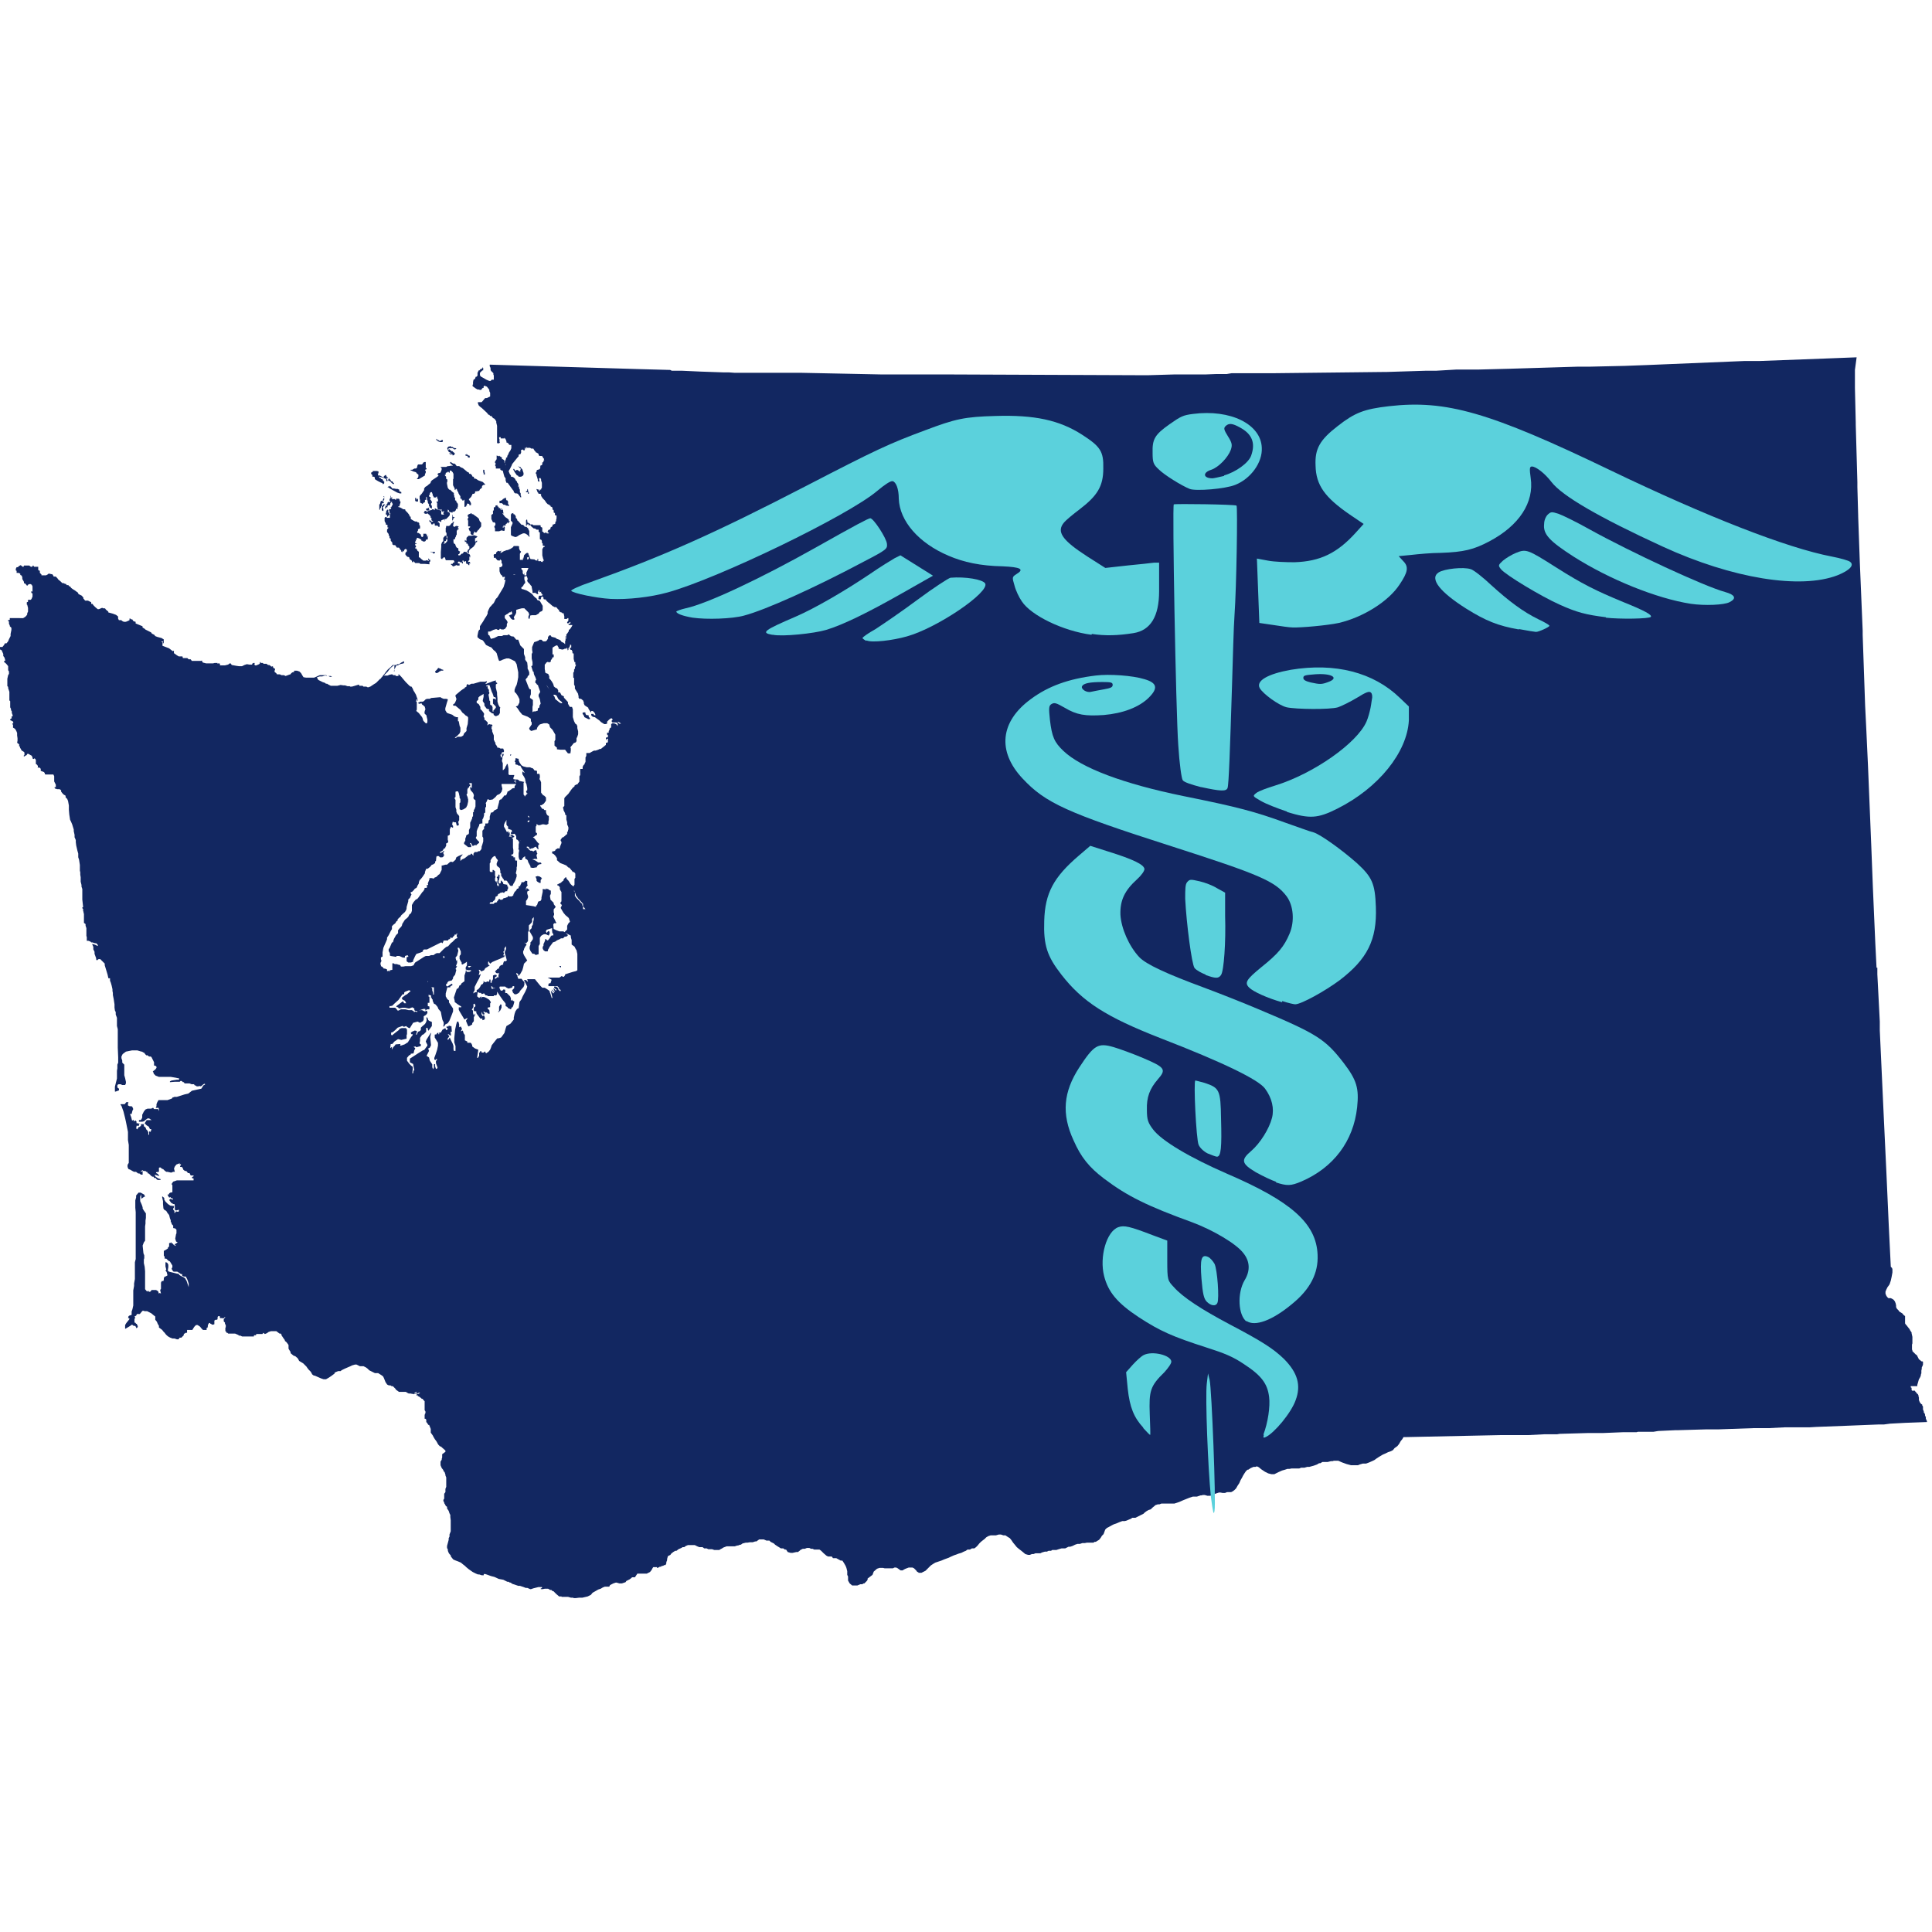 <svg xmlns="http://www.w3.org/2000/svg" id="a" data-name="svg2" viewBox="0 0 47.42 47.42"><path id="b" data-name="path6" d="m45.57,8.77l-.77.03-1.6.06h-.37s-2.41.1-2.41.1l-.54.02-.88.02h-.29s-1.64.05-1.64.05l-.77.02h-.55s-.51.03-.51.03h-.26s-.96.03-.96.03h-.07l-2.68.03h-1.04s-.12.02-.12.02h-.25s-.26.01-.26.01h-.76s-.68.02-.68.02l-5.02-.02h-1.53s-1.95-.04-1.95-.04h-1.63s-.14-.01-.14-.01h-.13s-.57-.02-.57-.02l-.44-.02h-.26s-.04-.02-.04-.02l-.74-.02-3.69-.11v.04s.02.04.02.04v.04s.01.03.01.03l.02.02.04.04h0s0,.04,0,.04h0s.01.01.01.01h0v.11h-.05s-.03.03-.03.03h-.02s-.01,0-.01,0l-.07-.03-.14-.08-.02-.03v-.02s0-.02,0-.02v-.02s.02-.02.02-.02l.02-.02h0s.02-.02.02-.02h.02s0-.03,0-.03v-.03s-.01-.01-.01-.01h0s-.01,0-.01,0v.02s-.04.02-.04.02h-.01s-.02.03-.02.03h-.02s-.01.02-.01.02l-.02.04h0s0,.05,0,.05v.02s-.03.03-.03.03h-.02s0,.02,0,.02l-.02.04h-.02s-.01.02-.01.02h0s-.01.05-.01.05v.02s0,.01,0,.01v.02s0,.01,0,.01h-.01s0,.02,0,.02v.02s.03.02.03.02l.04.03.05.03h.03s.03.01.03.01h.03s.02-.03.02-.03l.02-.02h.02s0-.03,0-.03h0s.01-.02.01-.02h.02s.05.02.05.02l.04.05.02.03v.03s.02.04.02.04v.09s-.04.02-.04.02l-.04.02h-.04s-.02.02-.02.02l-.05.06-.02.02h-.02s-.04,0-.04,0h-.03s0,.03,0,.03l.02.05.03.03.04.03.13.12.04.05h.02s.02.03.02.03h.03s.04.05.04.05l.04.02.02.03.02.03v.03s.02.08.02.08v.08s0,.06,0,.06v.03s0,.07,0,.07v.09s0,.07,0,.07v.02s.01.01.01.01h.04s.02-.02.02-.02h0s-.01-.02-.01-.02h0s0-.04,0-.04v-.02s-.01-.02-.01-.02v-.02s0-.01,0-.01h.02s.02,0,.02,0h0s0,.03,0,.03h.02s.02,0,.02,0h.05s0-.02,0-.02l.03.04.02.05v.03s.04.01.04.01h0s0,.02,0,.02h.02s0,0,0,0v.02s.02.01.02.01h.02s.02,0,.02,0v.02s0,.02,0,.02v.02s0,.02,0,.02h0s-.02.05-.02.05l-.04.06-.02.05-.02.03v.03s-.01.01-.01.01h-.02s0,.03,0,.03l-.03.07v.04s-.01.02-.01.02h.01s0,.02,0,.02h0s.02-.02.02-.02h0s0,.01,0,.01v.03s0,.02,0,.02h.01s0,.04,0,.04v.02s.02.02.02.02v.02s.02.02.02.02h.02l.04-.07.04-.08h0s.01-.03.01-.03l.13-.16.03-.03v-.04s.02-.01.02-.01h.02s.02-.04.02-.04v-.02s0-.02,0-.02v-.02s0-.01,0-.01h.02s0,.02,0,.02v-.02s.03-.01.03-.01h0s0,.02,0,.02h.04s0-.03,0-.03v-.02s0-.01,0-.01h.02s0,0,0,0v.03s.01.01.01.01h0s0-.02,0-.02h0s0-.02,0-.02h0s.02-.02.02-.02h0s0,.02,0,.02h.04s.02,0,.02,0h.02s.03.02.03.02h.02s.01,0,.01,0h.02s.03.05.03.05l.02.02.02.03h.02s.01.01.01.01l.03.02v.03s.02.02.02.02h.03s.01,0,.01,0h.02s.01.01.01.01h0s.02.03.02.03h0s0,.02,0,.02h.02s0-.02,0-.02v.05s.01.02.01.02h0s-.02,0-.02,0h0v.02s0,.01,0,.01h0s-.02.02-.02.02h-.01v.02s0,.01,0,.01h0s0,.02,0,.02l-.02.02h-.02s-.01.03-.01.03v.04s-.02.03-.02.03h-.01s-.03.01-.03.01h-.01l-.02.02h0s0,.03,0,.03h0s-.02.02-.02.02v.02s.02.03.02.03v.03s.01.02.01.02h0s.02.07.02.07v.03s.02.02.02.02h.02,0s0-.02,0-.02h0s-.01-.04-.01-.04v-.02h0s.03-.01.03-.01l.02.03v.03s.02.06.02.06v.05s0,.03,0,.03v.04s-.02.03-.02.03v.02s-.03-.01-.03-.01h0s0,.03,0,.03h0s-.02.01-.02.01v-.02s-.02-.02-.02-.02h-.02s-.02-.01-.02-.01v.02s.02.04.02.04v.02s.02.01.02.01v.02s.03.01.03.01h.02s.02.01.02.01h0s0,.02,0,.02v.02s.02.03.02.03l.02.03.05.05.04.06.04.04h.02s.03.03.03.03h.01s.01.03.01.03h.02s.02.02.02.02v.03s0,.02,0,.02h.02s.01.02.01.02h0s0,.03,0,.03v.02s.03.01.03.01h0s0,.03,0,.03v.02s.02.01.02.01h.02s0,.02,0,.02v.04h0s0,.01,0,.01h0s-.01.04-.01.04v.03s-.02.02-.02.02v.04s-.04.02-.04.02h-.02s-.01.02-.01.02v.02s0,.01,0,.01h0-.01s-.04.03-.04.03h0s0,0,0,0h0s0,.03,0,.03l-.02.02h-.02s-.02.02-.02.02v.02s-.02.01-.02.01h0s.03.02.03.02h.01s0,.02,0,.02h0s-.03,0-.03,0h-.02s-.02-.03-.02-.03h0s-.02.02-.02.02h-.03s-.02-.03-.02-.03h-.02s0-.03,0-.03h0s0-.03,0-.03v-.03s0-.01,0-.01l-.04-.02v-.03s-.01-.01-.01-.01h-.17s-.02-.02-.02-.02h-.06s0-.02,0-.02h-.02s-.02-.02-.02-.02h-.02s-.01-.05-.01-.05v-.02s-.02-.01-.02-.01h0,0s-.01.03-.01.03h0s0,.01,0,.01h0s0,.03,0,.03v.03s.01.01.01.01h-.01s0,.04,0,.04h0s.02,0,.02,0h0s0-.03,0-.03h.02s.02-.01.02-.01h0s0,.03,0,.03h.05s.02.03.02.03l.06.05h.03s.04.03.04.03h.05s0,.02,0,.02v.03s.03.02.03.02v.03s0,.04,0,.04v.02s0,.04,0,.04v.03s.03.02.03.02h.01s.01.03.01.03h0s0,0,0,0v.04l.02.02v.02s0,.03,0,.03h.01s.02.01.02.01h.02v.02h-.02s-.02.02-.02.02l-.02.04v.02s0,.02,0,.02v.02s0,.09,0,.09l.02.08.02.05h0-.02s-.01.02-.01.02v.02s.01.01.01.01v.02s0,.01,0,.01h0s0-.03,0-.03l-.02-.02h-.02s-.02-.02-.02-.02h-.02s-.02.01-.02.01h0s0,0,0,0h0s0-.01,0-.01h-.02s0,.01,0,.01h0v-.03h0s0-.03,0-.03h-.02s0,.02,0,.02v.02s-.05-.01-.05-.01l-.02-.02h0s-.1-.01-.1-.01l-.02-.05-.03-.07v-.02s-.02-.01-.02-.01h-.02s-.03.02-.03.02l-.02.02-.02.02v.02s-.01.03-.01.03v.02s-.02.01-.02.01h0s.01.03.01.03h-.08s0-.08,0-.08v-.07s.03-.05.03-.05l-.03-.03-.02-.05v-.05s-.02-.01-.02-.01h-.02s-.05,0-.05,0h-.04s-.02.03-.02.03l-.06.04-.07.03h-.02s-.08.03-.08.03l-.03.02-.04.02h-.03v-.03s-.02-.02-.02-.02h-.02l-.02.02-.02.03v.02s-.02.01-.02.01h-.03s-.02.03-.02.03h.01s0,.02,0,.02v.02s0,.02,0,.02h.03s.06,0,.06,0h.01s0,0,0,0h0s0,0,0,0h0v-.02h0s0-.02,0-.02h.02s0,.03,0,.03v.02s.05.04.05.04l.02.02h0v.04s0,.02,0,.02l.02.02h0s0,.05,0,.05l-.04.03h-.03s0,0,0,0h0s0-.02,0-.02h0s0,.12,0,.12l.02.06.02.03.03.02v.03h.02s.01,0,.01,0h.02s0-.01,0-.01h.01s0-.01,0-.01v.04s0,.02,0,.02h-.02s0-.01,0-.01h0s0,.02,0,.02h0s.01.02.01.02h.01s0-.02,0-.02h0s0,.02,0,.02h.04s.02-.02.02-.02h.02s0-.03,0-.03l.03-.02h.02s0,0,0,0h0s.02.02.02.02h.04v-.07s.02-.01.02-.01h.02s.02,0,.02,0h.06s.03-.04.03-.04h.04s.01-.04.01-.04l.02-.05v-.02s-.01-.01-.01-.01h.18l-.03.07-.02.04v.03s0,.02,0,.02v.02h-.05s-.02,0-.02,0h-.01s.02.03.02.03h.02s.02-.01.02-.01h.03s0,0,0,0l.02.06v.02h0s-.01.02-.01.02v.02s.02.03.02.03l.04.04.03.04.02.02v.02h0s.02.1.02.1v.04s.01,0,.01,0h.04s.01-.01.01-.01h0s.01.02.01.02h.02s.02.02.02.02h.02s.01,0,.01,0v-.02s-.01-.02-.01-.02l.02-.04v-.02s.02.01.02.01h0s0,.04,0,.04h.01s.02,0,.02,0h0s.01-.02.01-.02h0s0,.02,0,.02h0s0,.01,0,.01v.02h.02s0,.03,0,.03h.02s0,.02,0,.02h0s-.01,0-.01,0h-.01s-.01.01-.01.01h-.02s-.01,0-.01,0h-.03s-.01.03-.01.03v.02s-.01.01-.01.01h0s.02.03.02.03h.04s.01-.03.01-.03v-.02s.02-.02.02-.02h.02s.02.03.02.03v.03s.02.01.02.01h.01s.01-.01.01-.01v.02s.02-.01.02-.01v.02l.05.05.04.03.08.07h.01s.03.02.03.02h.04l.02.02.03.04h.02v.04l.05.03h.02s.01.02.01.02h.03s.01.02.01.02v.02s.01.03.01.03v.02s0,.03,0,.03v.02h.06s.02-.02.02-.02h.02s0,.03,0,.03v.03s-.03.04-.03.04v.02s.02.01.02.01l.03-.02.03-.02v.02s0,.01,0,.01l-.02.02h-.03s.01.03.01.03h.06s.01,0,.01,0h.02s0,0,0,0h0s-.02.04-.02.04l-.02.03-.02.03-.03.02v.02s0,.01,0,.01l-.02.03-.02.03-.02.02v.05s0,.06,0,.06h-.01s0-.07,0-.07h-.01s0,.02,0,.02h0s0,.03,0,.03v.02s0,.02,0,.02v.02s-.01.01-.01.01v.03s0,.03,0,.03h0s0,.02,0,.02l-.03-.03-.06-.03-.02-.03-.03-.02-.06-.02-.04-.03-.08-.02h-.01s-.03-.04-.03-.04h-.02s0,0,0,0l-.02.02-.02.02v.04s-.03.05-.03.05l-.03.02h-.04s-.02,0-.02,0l-.02-.02-.02-.02h-.01s-.04,0-.04,0l-.02.02-.05.02-.06.02-.05.12v.07s.01.06.01.06l-.02.04v.11s.02.09.02.09v.03s0,.03,0,.03v.02s-.03.02-.03.02l.04.13h.01s.01.02.01.02h0s0,.02,0,.02h0s.01.04.01.04l.03.06.02.06-.02.03v.05s.02.01.02.01l.02.03.05.03.03.03v.02s.02.03.02.03h.01s.02,0,.02,0v-.02s.04-.03.04-.03h0s.01-.03.01-.03h.02s.04-.01.04-.01l.09.14.02.06.04.03h.04s.01,0,.01,0l.04.02.04.08.04.04.04.03.03.05.03.04.03.13.03.02h.02s.03.04.03.04l.09.02h.02s0-.03,0-.03v-.02s-.03-.02-.03-.02h-.01s-.02-.05-.02-.05l-.02-.06-.04-.07v-.04s-.1-.11-.1-.11v-.03s-.06-.03-.06-.03l-.02-.04-.02-.03h-.04s0-.02,0-.02v-.03s-.03-.05-.03-.05h-.02s-.04-.03-.04-.03h0l-.02-.02v-.02s-.02-.05-.02-.05l-.03-.05-.03-.04-.03-.03v-.06s-.02-.03-.02-.03v-.02s-.06-.02-.06-.02l-.02-.02v-.03s-.01-.05-.01-.05v-.11s.02-.02.02-.02l.02-.03.04-.02.02.02.04-.02h.01s0-.04,0-.04l.03-.03v-.02s.02-.02.02-.02h.02s0-.07,0-.07h-.02s-.01,0-.01,0h0s0-.02,0-.02v-.05s0-.03,0-.03v-.03s0-.03,0-.03l.02-.02.07-.04h.03s.01.02.01.02l.02.03v.03s.08.02.08.02h.03s.04-.02.04-.02h.04l.02-.03h0s.01.05.01.05v.02s.02-.01.02-.01h0s0-.04,0-.04l.02-.02.02-.04v-.03s.03.01.03.01h0s0,.03,0,.03v.03s-.03.01-.03.01v.02s0,.01,0,.01h0s.02.02.02.02h.02s.02.04.02.04v.04s.03.01.03.01h0s0,.05,0,.05v.03s0,.03,0,.03v.02s.01.04.01.04h0s.01.04.01.04h.02s0,.06,0,.06h.02s-.03.07-.03.07v.02s0,.01,0,.01l-.02.02v.05s-.02.03-.02.03v.03s0,.03,0,.03v.02s0,.02,0,.02v.02s.02.01.02.01v.07s0,.04,0,.04v.03s0,.02,0,.02l.02.04v.03s0,.03,0,.03h0s.05.08.05.08l.03.05v.02s.01.03.01.03v.04s.02.03.02.03h.04s.05.04.05.04l.02.05h0v.03h0s.02.04.02.04l.09.06v.02s.02.03.02.03l.02.03.02.03h.01v-.03h0s.02,0,.02,0h.02s.02.02.02.02l.02.02.02.04v.03l-.04-.02v-.02h0s-.03,0-.03,0h-.03s0,.03,0,.03l.02.03.05.02h.02s.04.03.04.03l.07.05.04.04.08.05h.03s.04-.01.04-.01v-.05s.05-.05.05-.05l.04-.03h.03s.02.04.02.04h-.02s-.01.03-.01.03h0s.02.03.02.03h.03s.05,0,.05,0h.03s.03-.02.03-.02l.05.03.02.02h-.04s-.04-.04-.04-.04h-.03s0,.02,0,.02h.02s.01.03.01.03v.05s-.02-.03-.02-.03l-.02-.02-.05-.02h-.04s-.03.02-.03.02v.08s-.04.03-.04.03v.03s-.02.03-.02.03v.04h-.02s-.02,0-.02,0v.02s0,.03,0,.03h0s.02.01.02.01h0s0,.03,0,.03v.02s-.03.01-.03.01h-.02v.05s0,.02,0,.02h0s.02-.04.02-.04h.02s.01,0,.01,0v.03s0,.02,0,.02h0s0,.03,0,.03l-.02.02h-.03s0,.03,0,.03v.02s-.06.05-.06.05l-.04.03-.02.02h-.03s-.04.02-.04.02l-.06.02h-.04l-.04.02-.07.04h-.08s0,.02,0,.02v.05s-.02.04-.02.04v.06s0,.03,0,.03v.02s-.02.03-.02.03v.02s-.03.03-.03.03l-.02.04h0s0,.03,0,.03v.02h-.06v.04s0,.02,0,.02v.02s0,.05,0,.05v.02l-.02.03v.02s0,.02,0,.02v.03s0,.03,0,.03v.03s-.03.04-.03.04l-.02.03h-.02s-.05.03-.05.03v.02s-.04.03-.04.03l-.04.05-.07.1-.08.08-.02.03v.03s0,.04,0,.04v.04s0,.05,0,.05v.03s-.03.03-.03.03v.02s.01.03.01.03v.02s.02.04.02.04l.02.04v.03s.03.02.03.02v.03s0,.07,0,.07l.02.07v.05s.03.07.03.07v.05s-.01.03-.01.03v.02s-.02.02-.02.02v.05s-.02.01-.02.01l-.03.03-.05.04h-.02s-.02.03-.02.03l-.02.03v.02l.02.03v.03s-.02.05-.02.05l-.02.05v.03h-.06s-.02.02-.02.02h-.02s-.01.03-.01.03l-.03.02h-.04s-.01.03-.01.03v.02s.04.02.04.02l.04.04.04.06v.03s0,.02,0,.02l.08.07.08.03.07.03.05.05h.02s.06.07.06.07l.03.04h.03s.03.04.03.04v.1s-.02.03-.02.03v.06s0,.02,0,.02v.05s0,.01,0,.01h0s-.02.03-.02.03h0s0,.08,0,.08l.02.05.03.08v.02s.02.02.02.02l.02.03.02.03.03.03.09.1v.03s0,.01,0,.01v.03s.02.01.02.01l.02.03.02.02h-.06v-.05s-.02-.05-.02-.05v-.03s-.03-.02-.03-.02l-.04-.05-.03-.03-.05-.05h0s-.01-.03-.01-.03h-.02s0,.01,0,.01h0s0-.05,0-.05v-.03s0-.05,0-.05h-.02s0-.02,0-.02v-.05s0-.03,0-.03v-.02s-.02-.01-.02-.01l-.04-.03-.03-.03-.03-.05-.02-.03-.03-.03-.02-.03h0s0-.02,0-.02h-.02s-.01.01-.01.01l-.02.02-.02.03v.02s-.03.02-.03.02l-.02.02-.04.03h-.02s-.02.02-.02.02h-.02s0,.03,0,.03h.02s.04.04.04.04h0s0,.02,0,.02v.03s.02.04.02.04l.02.03v.02s0,.02,0,.02h0s0,.02,0,.02v.03s0,.02,0,.02h0s0,.04,0,.04v.06s0,.02,0,.02l-.02.02v.02s-.01.01-.01.01l.02.02.02.02h0s-.01.03-.01.03l-.02.04.04.07.03.05.05.06.06.05.02.02.03.09-.02.02-.02.02-.03.06v.08s0,.01,0,.01l-.07.07h0s.12.06.12.06l.04.02v.02s0,.02,0,.02l.02.07v.05s0,.04,0,.04v.02s.07.05.07.05l.03.06.02.03.02.09v.05s0,.07,0,.07v.09s0,.11,0,.11v.08s-.03.02-.03.02l-.08.02-.19.06v.02s-.03.04-.03.04h-.03s-.02-.02-.02-.02h0s-.06.04-.06.04h-.29s.06.03.06.03l.03.02h.02s.05,0,.05,0h0-.06l-.03.09h-.03s-.02.02-.02.02v.05s.2,0,.2,0h.02s.04.04.04.04v.03s.03.02.03.02h.01v.03h-.02l-.04-.04v-.03s-.05-.04-.05-.04h-.05v.03s.06.05.06.05l-.02.02-.04-.05h-.02s.04.08.04.08h-.02s-.04-.05-.04-.05h-.02s.06.07.06.07l-.02.02-.05-.06h-.01s.04.17.04.17h-.02s-.03-.1-.03-.1l-.02-.05v-.02s-.04-.03-.04-.03l-.03-.02-.05-.03h-.06s-.05-.05-.05-.05l-.09-.11-.04-.05h-.19l.02.07-.03-.03-.02-.02h-.05s.08.16.08.16h0s-.01.04-.01.04l-.04.09-.05.09-.02.04-.02.05-.05.07-.02.15-.04.02-.04.06-.02.06-.02.09v.05s-.08.1-.08.1l-.1.06-.02.06-.03.11-.08.11-.06.02h-.03s-.03.03-.03.03l-.11.14-.02.06-.02.05-.04.05-.06.04h0s-.03-.05-.03-.05l-.03.03h-.02s-.03,0-.03,0v-.03h-.04v.04s0,0,0,0l-.02-.02v.09s-.03.05-.03.05h-.02l.03-.2-.08-.03-.07-.05v-.03h0s-.02-.04-.02-.04l-.02-.02h-.08v-.03l-.06-.03v-.13s-.03-.04-.03-.04l-.02-.07-.05.02h0s.03-.06.03-.06l-.03-.06-.04.02v-.02s0-.05,0-.05l-.02-.07h-.03s-.02.06-.02.06l-.03.14-.02.21v.1s.03.09.03.09v.04s0,.08,0,.08h-.04s-.01-.04-.01-.04v-.04s0-.04,0-.04l-.02-.06-.05-.1-.02-.05-.04.06-.02-.02.05-.07-.04-.05h.02s.04.03.04.03h.02s-.01-.09-.01-.09h.03s-.01-.14-.01-.14h-.04s-.01-.01-.01-.01h-.02v.02h-.05v.03l.03.02v.02s-.04.02-.04.02l-.02-.05-.07.04h0s-.04.07-.04.07h-.04s0,.04,0,.04h-.02s0-.04,0-.04l-.04.02v.02s-.05.01-.05.01v.07s.08.13.08.13v.07s-.02.1-.02.1l-.02.06-.02.06-.03.08v.04s.02.01.02.01h.02s.01-.03.01-.03l.02.02-.03.04v.05s.04.11.04.11l-.02.03h-.02s-.02-.06-.02-.06v-.06s-.03.01-.03.01v.02s0,.06,0,.06l-.02.04h0s-.02-.05-.02-.05v-.07s-.06-.09-.06-.09l-.02-.08-.06-.04.03-.06.03-.06-.02-.06.04-.02.03-.06-.02-.2.02-.1h-.01s-.03.05-.03.05l-.07.11-.02.05.04.08v.02s-.08.11-.08.11h-.02s-.13.08-.13.08l-.03.02-.17.11v.06s0,.03,0,.03l.08.04.03.16h-.02s-.01.07-.01.07h-.02s.01-.1.01-.1v-.06s-.04-.03-.04-.03l-.04-.04-.06-.08v-.07s.05-.06.05-.06l.04-.02v-.02s.07-.01.07-.01l.02-.08.02-.03v-.02l-.04-.03h0s.05-.01.05-.01l.02.02.11-.03v-.02s0-.02,0-.02l-.03-.02v-.02s.01-.05.01-.05v-.07s.05-.07.05-.07l.04-.02.06-.06v-.09s.03-.01.03-.01l.02.07h.01s.08-.11.08-.11v-.1s-.07-.03-.07-.03l-.02-.02-.02-.06h-.03s.01.03.01.03v.05s-.02.05-.02.05l-.02.03-.07.06-.03.03v.05l-.02.03-.05.02-.03.07h-.02s.02-.06.02-.06v-.03s-.05-.01-.05-.01l-.07.03-.03.03.02.03h.03s0,.02,0,.02l-.04.05-.08.13-.08.05-.09.03h-.02s.01-.04.01-.04h-.01s-.11.01-.11.01l-.02.03-.04.04-.03.06v-.07s-.04.03-.04.03v-.02s.01-.08.01-.08h.04s.05-.06.05-.06l.09-.06.08.02.13-.03v-.09s.01-.02.01-.02v-.13s0-.01,0-.01v.02s-.02-.01-.02-.01v-.02h-.05s-.06,0-.06,0l-.06.02v.02s-.08.06-.08.06l-.1.08-.02-.02v-.05s.04-.01.04-.01l.06-.05.06-.06.11-.04h.02s.02.02.02.02l.06-.02.02.02.05.03h.02l.03-.05.05-.08.11-.03.06.03.07-.04.02-.04v-.08s.05-.03.05-.03l.02-.02.02-.03v-.03s-.02-.03-.02-.03l-.03.02h-.02s-.06-.03-.06-.03h-.04l-.08.02v.03s-.04-.02-.04-.02l-.04.02v-.02s-.05-.03-.05-.03h-.02s-.06,0-.06,0l-.08-.02h-.11s-.06.03-.06.03h-.02s-.03-.04-.03-.04l-.03-.03h-.02s-.05,0-.05,0h-.07s0-.04,0-.04h.03s.04-.01.04-.01l.05-.05.1-.09.1-.14h.02s.02,0,.02,0v-.04s.02-.02.02-.02l.1-.04.04.02-.09.08-.04.02-.09.07.02.04.06.03.03.06h-.05l-.03-.05-.16.12v.02s.04.01.04.01l.02.03.09-.02h.06l.1.02.08-.03.05.03v.04s.03.02.03.02h.05s.14-.05.14-.05h.05s0,.04,0,.04l.04-.03h.06s0-.01,0-.01v-.06s-.04-.01-.04-.01v-.04s0-.04,0-.04h.04s0-.06,0-.06v-.07s0-.02,0-.02h-.02v-.05s.02.01.02.01h.04s.02-.12.02-.12l-.02-.03v-.04h.07,0s0,.12,0,.12v.05s0,.03,0,.03h0s-.03.02-.03.02v.06s0,.05,0,.05l.03.07.04.02.05.06.02.05.06.07.02.11.02.09.03.06v.04s-.01.06-.01.06h.02s.03-.05.03-.05l.06-.03.04-.06.06-.15.03-.08v-.07s-.08-.12-.08-.12l-.02-.03v-.05s-.04-.03-.04-.03l-.04-.07v-.07s.04-.15.04-.15h.07v-.02s.06-.04.06-.04l-.02-.03-.11.07-.03-.02v-.03s0-.01,0-.01l.03-.02v-.02h0l.03-.03.08-.02.03-.05v-.03s.05-.06.05-.06l.03-.12-.02-.02.04-.07h-.03s.03-.08.03-.08v-.07s-.02.02-.02.02l-.02-.08.04-.05.03-.12-.02-.07h.04s.04.09.04.09v.07s-.03.04-.03.04v.07s.03.06.03.06l.02.03v.04s.02.01.02.01l.07-.04.04-.03v.04s0,.05,0,.05l-.03.05v.05s.05.02.05.02h.08s0,.02,0,.02l-.04.02h-.07v-.04s-.02.01-.02.01v.03s-.03.09-.03.09v.08s0,.03,0,.03v.03s-.07.05-.07.05l-.03.05h-.02s-.03.07-.03.07l-.04.02-.04.12-.03.09.02.08v.03s.08.06.08.06l.08.05v.02h-.06s0,.06,0,.06l.02.04.12.2.07-.04v.02s-.03.04-.03.04v.02s.02.05.02.05l.02.05.02.03.04-.02.05-.03v-.03s.04-.05.04-.05v-.02s0-.08,0-.08l.03-.05v-.03s0-.01,0-.01l-.03.05-.02-.06v-.06s-.03-.02-.03-.02l.04-.07v-.07s.03-.01.03-.01l.02.05-.02.06v.05h0s.07-.02.07-.02l.06-.05.02-.03v-.05s-.02-.06-.02-.06l.02-.03v-.05s.01-.03.01-.03v-.02s-.05.04-.05.04l-.05-.04.02-.14h-.03s0,.04,0,.04h-.04s-.04.03-.04.03v-.03s.03-.05.03-.05v-.04s0-.02,0-.02h0v-.02s.06-.12.06-.12l.05-.09.04-.1h-.02s-.02.02-.02.02h-.01s.02-.08.02-.08l-.02-.05h.02s.02.01.02.01l.02.03h0l.07-.03.03-.05.05-.03.06-.04h0s-.04-.02-.04-.02v-.06s.01-.02.01-.02l.04.06.05-.04.09-.04.1-.04.11-.05v-.04s-.03.01-.03.01l.02-.06-.02-.03.03-.03v-.06l.04-.05v.07h0s-.03.07-.03.07v.03s.03.1.03.1l.02.08-.03.02h-.04s-.02.05-.02.05v.03s-.06.02-.06.02l-.04.04v.03s-.01.01-.01.01h-.02s-.07.07-.07.07l.03.04h.02s.02.01.02.01l.03-.02h0s-.02.09-.02.09l.02.02h-.04s-.06.05-.06.05v-.02s0-.03,0-.03l.04-.02v-.03s-.04-.01-.04-.01l-.05.02v.08s-.01.03-.01.03h0l-.02.02v.04s-.02.01-.02.01h-.01v-.02s0-.04,0-.04v-.02h-.03v.03s-.02.09-.02.09l.02.03h.03s0-.01,0-.01h0s.05.04.05.04v.02h0s.06.01.06.01v.02l.02.03.04.05.06.09.07.1.05.06.02.03v.06l.04.02.02.03.07.03.02-.05h.02s.02-.05.02-.05l.02-.07v-.03s-.04-.01-.04-.01v-.03s-.04.03-.04.03h0s0-.06,0-.06l-.02-.05-.08-.08h-.04s0-.03,0-.03v-.05s-.04-.01-.04-.01l-.03.03h-.04s-.03-.06-.03-.06v-.03s.01-.01.01-.01h.13l.02.02.06.03.08-.02.02-.02v-.02s.04,0,.04,0h0s0,.05,0,.05l-.05.05h0s.02.06.02.06l.04.04h.04s.04-.02.04-.02l.03-.02.03-.05h0s.08-.09.08-.09l.02-.05v-.07s-.03-.03-.03-.03l-.04-.05h-.08l-.02-.06v-.02s-.03-.04-.03-.04v-.02s.03.01.03.01l.02.02v.04h.01s.04-.05.04-.05l.05-.09.02-.07.02-.09.05-.05.03-.03-.05-.08-.03-.05-.02-.05v-.05s.02-.03.02-.03v-.02s.03-.06.03-.06l.03-.04v-.02s-.03-.02-.03-.02l-.02-.02h0l.04.02.03-.03.02-.03v-.07s0-.03,0-.03v-.05s0-.03,0-.03v-.03s0-.02,0-.02h.02s0-.04,0-.04v-.04s0-.04,0-.04h0v-.03h0s.04-.04.04-.04l.02-.02.02-.03v-.02s0-.03,0-.03v-.02s.02-.02.02-.02l.05-.07h0s0-.02,0-.02h0v-.05h.01s.02-.02.02-.02l.02-.02h.02s0-.02,0-.02l-.02-.04v-.02s-.02-.02-.02-.02h-.03s-.03-.01-.03-.01l-.19-.03v-.04s0-.03,0-.03v-.03s.03-.04.03-.04l.02-.05v-.03l-.02-.06v-.05s.03-.02.03-.02h.02s0-.02,0-.02h0s-.05-.04-.05-.04h0s-.02,0-.02,0h0s0,.03,0,.03h0s0,.01,0,.01h-.01s0-.05,0-.05h0s.02-.04.02-.04l.02-.02h0s0-.02,0-.02h-.01s0,0,0,0h0s0-.03,0-.03v-.02s0-.02,0-.02v-.02h-.02s-.02-.01-.02-.01l-.02.02-.03.02h-.05s-.01.04-.01.04l-.02.03v.02s-.02.01-.02.01h-.02s0,.04,0,.04l-.02.02h-.02s-.02.04-.02.04l-.04.04-.03.06v.02s-.04.03-.04.03h-.02s-.02,0-.02,0h-.02s-.02-.01-.02-.01h-.02s0,.03,0,.03h-.02s-.05.02-.05.02h-.02s-.01,0-.01,0h0s-.01.02-.01.02l-.03.02h-.04s-.02-.02-.02-.02h-.02s0,.01,0,.01l-.02.03-.02.02v.02s-.04.01-.04.01h-.02s-.02.03-.02.03h-.06s0,0,0,0h-.04s0-.02,0-.02l.02-.02h.05s.02-.03.02-.03l.03-.02.02-.05v-.03s.04-.02.04-.02l.02-.02v-.02s.03-.02.03-.02h.01s.02-.02.02-.02h.02s.02-.01.02-.01h.02s.02.01.02.01h.02s0-.02,0-.02h.01s.02-.02.02-.02h.02s.02,0,.02,0v-.03s.02-.03.02-.03v-.05s-.02-.01-.02-.01h0s0-.04,0-.04h-.02s-.04-.01-.04-.01h-.02s-.02-.01-.02-.01h0s0-.03,0-.03l-.03-.03-.02-.02h-.01v.06s-.02.01-.02.01h-.03s0-.03,0-.03v-.02s-.01-.01-.01-.01l.02-.02v-.02s.01-.04.01-.04v-.02s0-.02,0-.02v-.03s-.03-.01-.03-.01h0s0,.03,0,.03v.05s0,.02,0,.02v.03s0,.02,0,.02v.03s0,.01,0,.01h0v-.02s0-.03,0-.03v-.03s0-.02,0-.02v-.03s0-.01,0-.01h-.02l-.02.02.02.03v.03s0,.05,0,.05v.03s.01.02.01.02h.02s0,.02,0,.02v.02s.02.01.02.01h-.05s-.01-.03-.01-.03v-.02s0-.07,0-.07h-.01v.04h0l-.04-.05h0s0-.06,0-.06h0s.01-.02.01-.02h0v-.03h-.01s0-.12,0-.12l-.04-.03h-.02s0,.02,0,.02v.03h-.05l-.02-.02v-.04s0-.08,0-.08v-.07s.02-.03.02-.03v-.05s.04-.06.04-.06l.02-.02.03-.02h.03s0,.01,0,.01h0s.02.04.02.04l.04.05-.03.08v.04s.02.03.02.03l.04.03.02.02v.02s.01.04.01.04v.03s0,.02,0,.02l.02.02v.02s0,.03,0,.03l.02.03.03.05h.01s.01.04.01.04h.06s.03.03.03.03v.02s.02.01.02.01l.03.05.02.02h.03s.02,0,.02,0l.02-.05.02-.03.03-.06.03-.09v-.03s0-.02,0-.02l-.02-.03h0s.02-.09.02-.09v-.06s.01-.02.01-.02v-.13s0-.01,0-.01h-.04s-.01-.03-.01-.03v-.04s0-.01,0-.01h-.04s0-.03,0-.03h-.02s-.03-.01-.03-.01h0v-.03h.03s.02-.03.02-.03v-.08s-.01-.06-.01-.06v-.08s0-.05,0-.05v-.05s0-.02,0-.02h0v-.02h0s-.02,0-.02,0v-.02s.05-.02.05-.02v-.02s-.02-.01-.02-.01l-.02-.02h-.07s.04.03.04.03v.03s0,0,0,0h0s-.02-.02-.02-.02h-.04s.02-.03.02-.03v-.07s-.01-.01-.01-.01l-.02.04v-.06s-.04.02-.04.02l-.05-.1-.02-.03v-.02s0-.03,0-.03l.02-.05.02-.03.02-.04h0s0,.04,0,.04v.02s0,.03,0,.03v.03s.03.04.03.04h.01s0,.02,0,.02v.04s.09.03.09.03v.02s.01.03.01.03h-.02s-.01,0-.01,0v.02s0,.03,0,.03h.01s.02,0,.02,0h.02s.04-.01.04-.01l.02.03.02.03v.03s0,.01,0,.01v.02s0,.01,0,.01l.02.02h.02s.01.03.01.03l.03.02.02-.02v-.03h.03v-.02s0-.03,0-.03l.04-.05.02-.02h.02s.05-.06.05-.06v-.05h.05s.03-.11.03-.11v-.03l-.02-.03-.02-.02-.02-.02v-.04s.02-.06.02-.06v-.02s-.02-.02-.02-.02v-.02l.04.03v.02s0,.03,0,.03h0s.01.04.01.04v.02s0,.01,0,.01v.03s.07.01.07.01l.06.02h.04s.04.03.04.03h.04l.06-.02h.04s.04.01.04.01h.03s.03-.02.03-.02h.01s0-.04,0-.04v-.02s.01-.04.01-.04v-.04s0-.06,0-.06h-.02l-.02-.02-.02-.03v-.02s-.01-.01-.01-.01v-.04s0-.02,0-.02h-.04s-.02-.03-.02-.03h-.03s-.05-.07-.05-.07h0s0-.02,0-.02h.03s.03-.02.03-.02l.03-.02.05-.07v-.04s0-.02,0-.02v-.02l-.05-.05h-.02s-.01-.02-.01-.02h0s-.02-.02-.02-.02l-.02-.03v-.04s0-.03,0-.03v-.04s0-.03,0-.03v-.02s0-.04,0-.04v-.05s-.02-.05-.02-.05l-.02-.03h0s.01-.04.01-.04v-.04s-.01-.05-.01-.05h-.06v-.07s-.03-.01-.03-.01h-.03l-.02-.03-.03-.03h-.02s-.04-.02-.04-.02h-.08s-.08-.02-.08-.02l-.04-.02-.02-.02-.04-.06-.02-.05v-.04h-.02s-.03-.01-.03-.01h-.03s0,.02,0,.02v.03s-.02.02-.02.02h0s.01.02.01.02h.01s0,.02,0,.02h0s0,.04,0,.04h0s.05.01.05.01l.03.02h.04s.02.04.02.04l.03.05.05.07v.02s-.01-.01-.01-.01l-.04-.03v.07s.04.06.04.06l.03.06v.04h.01v.03s0,.01,0,.01l.02.04.02.1v.05s-.03.03-.03.03l.02.05h.02s0,.01,0,.01h-.01s-.02.02-.02.02l-.02.02-.02.03h0s-.01-.03-.01-.03l-.02-.02v-.02s0-.05,0-.05v-.09s0-.03,0-.03v-.06s0-.04,0-.04l.02-.02h0s-.15-.03-.15-.03l-.06.06v.04s-.03.03-.03.03v.02s0,.03,0,.03h-.02s-.04.01-.04.01l-.02.02-.03.02-.04.03h-.02s-.02.06-.02.06l-.02.04h-.04s-.03.04-.03.04l-.05.06h-.02s-.03.03-.03.03v.03s-.04.15-.04.15v.02s-.04.02-.04.02l-.04.02h0s-.02.03-.02.03l-.03.02h-.03s-.01.03-.01.03l-.02.07v.07s-.03.03-.03.03v.04s-.02.03-.02.03h-.06s0,.05,0,.05l-.03.03v.06s-.02.01-.02.01l-.02.03v.06s0,.05,0,.05v.03s.02.03.02.03v.02s0,.04,0,.04v.03s-.02.07-.02.07l-.02.06v.04s-.02.04-.02.04l-.03.03h-.03l-.03.02h-.03s-.03,0-.03,0l-.03.04v.03s0,.02,0,.02l-.02-.02-.02-.03h-.02s-.02.03-.02.03h-.03s-.04.03-.04.03l-.05.04-.03.02-.05.02-.02.02-.02.02h0s0-.04,0-.04v-.05s.04-.05.04-.05l.02-.02h0s-.02,0-.02,0l-.09.04-.05.03h0s-.02.06-.02.06l-.07.06h0s-.01-.01-.01-.01h-.05s-.08.07-.08.07h-.04s-.07.02-.07.02h-.02s0,.03,0,.03v.03s0,.05,0,.05l-.02.04-.03.06-.03.02-.02.02-.03.03-.05.02h0s-.01.02-.01.02h-.01s-.04-.01-.04-.01h-.06s0,.03,0,.03l-.04.1h0s.01.04.01.04h-.04s.01.03.01.03v.03s-.02.01-.02.01h-.04s0,.03,0,.03l-.03.05-.03.03-.02.03-.08.11-.03.03h-.02s-.06.07-.06.07l-.04.07v.03s0,.11,0,.11l-.02.06-.04.03-.03.06-.03.03-.05.04-.02.03-.05.08v.02l-.02.04-.02.02-.02.02-.04.05v.02s0,.03,0,.03v.02s-.05.05-.05.05l-.05.09-.02.06v.02s-.03.01-.03.01h0s-.06.14-.06.14l-.02.02h0s0,.03,0,.03v.02s.03.05.03.05v.06s.02.01.02.01l.12.02h.02s0-.02,0-.02h.02s.05,0,.05,0l.09.04h.05v-.04s.07-.02.07-.02v.02s.02.02.02.02h-.01s-.04.01-.04.01h0s0,.04,0,.04v.03s0,.03,0,.03l.04.03h.07s.05-.02.05-.02v-.03s.05-.11.05-.11l.03-.05.12-.04.04-.02v-.03s.03-.02.03-.02h.07s.1-.05.1-.05l.24-.12h.02s.02.02.02.02l.02-.04v-.02s.03-.01.03-.01h.04s.05,0,.05,0v-.02s.05-.02.05-.02v-.03h.02s.03.01.03.01l.02-.03.04-.04v-.02s.04.01.04.01v-.03s.02.01.02.01l.02-.03h0s-.03.06-.03.06v.03s.02.04.02.04l-.05.02-.08.08-.03.02-.07.08-.05.02-.06.05-.1.1h-.04s-.03,0-.03,0l-.04.02-.04.03h-.06s-.05.02-.05.02h-.08s-.04.02-.04.02h0l-.14.09-.08.05-.02.03-.02.04-.06.02h-.08s-.03,0-.03,0h-.03s-.05.01-.05.01h-.06s-.02-.04-.02-.04h-.02s-.06-.02-.06-.02h-.05s-.03-.02-.03-.02h-.03s0,.04,0,.04v.12s-.06.01-.06.01v.03s-.02-.01-.02-.01v-.02h0s-.02.02-.02.02h-.03s0-.04,0-.04l-.05-.02h-.03s-.03-.04-.03-.04l-.04-.02h0s0-.02,0-.02h0s-.01-.02-.01-.02h0s0-.04,0-.04h0s.02-.04.02-.04v-.02s-.01-.03-.01-.03v-.03s0-.01,0-.01h0s.02-.02.02-.02h.02s0-.02,0-.02h0s0-.09,0-.09l.02-.11.03-.07.04-.09.02-.05v-.04s.04-.06.04-.06l.05-.1.03-.05v-.07s.04-.04.04-.04l.04-.03.03-.05.03-.02v-.03s.03-.03.03-.03l.02-.02h.01s.03-.05.03-.05l.09-.08.03-.05h0s.01-.04.01-.04v-.03s.04-.14.04-.14v-.03s.01-.03.01-.03l.03-.02.02-.05.02-.04-.02-.03v-.02s.01-.01.01-.01h.02s.03-.03.03-.03l.02-.02.02-.03.04-.02.02-.03v-.02s.01-.01.01-.01l.03-.05v-.03s.02-.05.02-.05l.03-.03.04-.05.06-.09h0s0-.03,0-.03l.03-.08h.03s.02-.01.02-.01l.05-.04.04-.05h0s.02,0,.02,0l.06-.04v-.04s.02-.01.02-.01h0s.01-.1.01-.1h0s.01-.02.01-.02h.03s.02,0,.02,0l.03.03h.05s.03-.01.03-.01v-.02s.02-.01.02-.01h0s0-.02,0-.02l-.02-.04v-.02l.02-.02v-.02s-.02.01-.02.01l-.02.02-.04.02h-.02s0-.02,0-.02l.04-.02.03-.02h0s.02-.04.02-.04l.04-.02v-.02s.02-.03.02-.03v-.06s.02-.01.02-.01h.01s.02-.03.02-.03v-.02s-.01-.03-.01-.03v-.05s0-.02,0-.02v-.03s.03-.01.03-.01l.02-.02v-.13s.03-.06.03-.06h.01l.02.02h.02v-.04s-.02-.03-.02-.03v-.02s.01-.05.01-.05h.02s.02.01.02.01h.04l.02.08h.03s.02-.01.02-.01v-.03s-.01-.03-.01-.03v-.03s.02-.03.02-.03v-.07s0-.03,0-.03l-.02-.03-.03-.03-.02-.05v-.05s-.02-.06-.02-.06v-.08s0-.05,0-.05v-.03s0-.02,0-.02l-.02-.03v-.03s.02-.01.02-.01v-.03s0-.04,0-.04v-.06s.03-.01.03-.01h.03s.02.04.02.04l.02.09v.03s.02.03.02.03v.05s0,.03,0,.03l-.02.02v.05s0,.07,0,.07v.03s.04.02.04.02l.06-.02.06-.04.03-.06.02-.09v-.07s-.01,0-.01,0v-.03s-.03-.07-.03-.07l.02-.03v-.06s0-.03,0-.03l.02-.05h.02s.01-.04.01-.04h.02v-.04h-.02v-.03h.06s0,.09,0,.09v.03s-.02-.01-.02-.01v-.02s-.02.01-.02.01v.03s.01.04.01.04l.06.07.02.05v.02s-.01.04-.01.04v.02s.01.02.01.02l.04.03v.02s0,.05,0,.05v.08s-.02.06-.02.06l-.02.03v.03s0,.02,0,.02h-.02v.06s0,.02,0,.02v.02s-.02.02-.02.02v.02s0,.01,0,.01l-.03.07-.02.04v.03s0,.06,0,.06v.03s-.03.06-.03.06v.02s0,.03,0,.03v.03s-.02.03-.02.03h-.02s-.03.03-.03.03v.02s-.02.05-.02.05v.05s-.03.05-.03.05v.03s.04.03.04.03l.06.05h.07s.01-.03.01-.03h0s-.02-.04-.02-.04l-.02-.03h.03s.04.07.04.07h.01s.04-.02.04-.02h.05s.01-.02.01-.02l.03-.02.02-.02v-.02s-.04-.04-.04-.04l-.04-.05v-.02s.02-.03.02-.03v-.08s0-.04,0-.04l.02-.06.04-.08v-.03s.04-.02.04-.02h.04s0-.02,0-.02h0s0-.03,0-.03h0s0-.02,0-.02v-.03s.02-.03.02-.03l.02-.07v-.05s.03-.02.03-.02v-.03s0-.06,0-.06v-.03l.02-.02v-.02s0-.02,0-.02v-.03s-.01-.02-.01-.02l.02-.03.03-.07.04.02h.02s.06-.01.06-.01l.06-.05.02-.02.03-.04h.01l.06-.03.04-.05.02-.07-.02-.09v-.03s.35,0,.35,0h0v-.07s-.04.02-.04.02v-.02s.01-.01.01-.01h.02s.02,0,.02,0v.07h.04v-.02s.02-.02.02-.02h0s.01-.02.01-.02v-.02s-.04-.02-.04-.02h-.05s-.05-.01-.05-.01v-.03s.02-.05.02-.05v-.02s-.12,0-.12,0l-.02-.02v-.02s0-.04,0-.04v-.08s-.02-.11-.02-.11h-.02s-.01.03-.01.03l-.02.03-.02.05-.04.04h-.01v-.11s0-.06,0-.06l-.02-.05v-.02s.01-.04.01-.04v-.04s.03-.05.03-.05v-.03h-.01s-.02,0-.02,0v.02s-.01.02-.01.02v.03s-.02.02-.02.02h-.01s0-.02,0-.02h0v-.03h-.01v-.02h.03s0-.02,0-.02v-.02s.02-.02.02-.02h.03s.01-.02.01-.02v-.02s-.02-.05-.02-.05h-.02s-.02,0-.02,0h-.03s-.03-.02-.03-.02h-.04s-.01-.03-.01-.03l-.03-.05h-.01v-.05s-.02-.01-.02-.01v-.02s-.02-.03-.02-.03v-.02s0-.04,0-.04v-.05s-.04-.1-.04-.1v-.05s-.02-.01-.02-.01h0s.01-.04.01-.04h0s0-.01,0-.01h0s-.01.02-.01.02h0s0-.03,0-.03h.01s.02-.02.02-.02l-.02-.03h-.03s-.04-.01-.04-.01h0s-.02.02-.02.02h-.01s0,.01,0,.01h-.01s.01-.04.01-.04v-.03s-.04-.04-.04-.04l-.02-.02h-.02s0-.05,0-.05l-.02-.03v-.02s.01-.03.01-.03v-.03s-.02-.03-.02-.03l-.03-.04-.04-.04v-.05s-.04-.07-.04-.07l-.05-.03v-.02s0-.03,0-.03h.01s.03-.03.03-.03v-.03s0-.02,0-.02h0s.03-.03.03-.03l.1-.06.09-.04.04-.03v-.03s-.05-.07-.05-.07l-.03-.04v-.05s.03-.03.03-.03v-.02s0,0,0,0h-.02s-.02.01-.02.01h-.04s-.04,0-.04,0h-.04s-.17.05-.17.05h-.05s-.06.03-.06.03h0s-.03-.02-.03-.02h-.01s-.02.03-.02.03v.03s-.05.03-.05.03v.02h-.02s-.07.05-.07.05l-.13.11h0s0,.03,0,.03h0s.02.05.02.05v.03s-.02.05-.02.05l-.02.04-.04.03v.02s.02.01.02.01h.02s.02,0,.02,0l.12.1.05.07.04.03.04.04.04.02.02.03v.04s-.01.12-.01.12l-.03.1v.07s-.06.06-.06.06l-.02.05-.05.03h-.09l-.04.03h-.02s-.01,0-.01,0l.02-.02.03-.02.03-.03.04-.04.02-.05v-.05s0-.04,0-.04l-.02-.05-.02-.11h-.02s0-.05,0-.05v-.03s0-.02,0-.02h-.04l-.05-.02-.05-.04-.12-.04-.02-.02-.03-.05v-.03s0-.02,0-.02l.04-.14.02-.06v-.02s-.04-.01-.04-.01h-.06s-.05-.02-.05-.02l-.03-.02-.23.02-.03.02h-.06s-.04.01-.04.01l-.04.04-.03.02h-.06s-.06.03-.06.03h0s.02.02.02.02h.03s.05-.02.05-.02h0s-.02.02-.02.02h.01s.01.02.01.02l.03.02.04.04v.03s.02.02.02.02h-.01s-.02.07-.02.07v.02s0,.02,0,.02l.02.02.03.03v.02l.02.08v.05s-.01.04-.01.04h-.03s-.02-.02-.02-.02l-.03-.03-.02-.03v-.02s-.02-.05-.02-.05l-.08-.1-.06-.05v-.02s.01-.01.01-.01v-.02s0-.05,0-.05v-.03s0-.02,0-.02v-.07s-.02-.03-.02-.03h0s0,.02,0,.02h-.01s0,0,0,0h0s.02-.03.02-.03v-.02s.02-.02.02-.02h0s0,.03,0,.03h0s0,.02,0,.02h.01s0-.02,0-.02v-.02s-.02-.05-.02-.05l-.02-.06-.04-.07-.02-.03-.02-.05-.03-.05h-.02s-.03-.02-.03-.02l-.02-.02-.03-.03-.04-.04-.06-.07-.05-.06-.04-.04-.02-.02h-.01s0,.04,0,.04h-.02s-.02,0-.02,0h-.03s0-.02,0-.02h-.03s0,0,0,0h-.03s-.02-.02-.02-.02h-.02s-.05.01-.05.01l-.05.02h-.06s-.02,0-.02,0h0s0-.01,0-.01l.02-.02.03-.03.04-.04.02-.03.05-.06.06-.05.03-.02h0v.02s0,.03,0,.03v.03s0,.01,0,.01v.02s-.01.03-.01.03h0s0,.02,0,.02h0s.01,0,.01,0v-.02s0-.03,0-.03l.05-.1h.04s.02-.02.02-.02h.02s.03-.02.03-.02h.03s.02-.01.02-.01h.02s.01-.03.01-.03v-.02s-.03.01-.03.01l-.04.02-.03.02-.02.02h-.04s-.04.02-.04.02h-.08s-.05.05-.05.05l-.07.06-.05.06-.02.03-.04.05-.03.04-.02.02-.02.03h-.01s-.03.03-.03.03l-.03.03-.04.04-.05.03-.09.06-.06.02-.04-.02h-.05s-.02,0-.02,0l-.02-.02h-.08s-.01-.03-.01-.03h0s-.1.03-.1.03l-.07.02h-.05s0-.01,0-.01h-.06s-.06-.02-.06-.02h-.04s-.07-.01-.07-.01l-.08.02h-.16s-.06-.03-.06-.03l-.03-.02h-.03s-.02-.02-.02-.02l-.06-.02-.06-.03-.04-.02-.02-.02-.02-.05.07-.02h.06s.06-.02.06-.02h.04s.01.01.01.01h.04s.04.02.04.02h.02s.03,0,.03,0h0s-.03-.02-.03-.02h-.09s-.02-.02-.02-.02h-.16s-.05.02-.05.02l-.04.02-.05.02h-.2s-.06-.01-.06-.01l-.02-.03-.04-.07-.04-.04-.06-.02h-.04s-.03,0-.03,0v.03s-.04.01-.04.01l-.03.02-.02.03h-.01s-.11.04-.11.04l-.04-.02h-.06s-.04-.02-.04-.02h-.07s-.02-.03-.02-.03l-.04-.03v-.02s0-.02,0-.02h.01s0-.02,0-.02v-.02s-.02-.01-.02-.01h-.01s-.02-.03-.02-.03v-.02s-.04.01-.04.01l-.02-.02-.03-.02h-.03s-.04-.03-.04-.03h-.05s-.02,0-.02,0l-.02-.02h-.05s0-.02,0-.02h-.04.02v.03l-.02.02-.07.03h-.03s-.02-.03-.02-.03h.01s0-.03,0-.03h-.03s-.03.02-.03.02v.02h-.02s-.02,0-.02,0h-.03s-.06-.01-.06-.01l-.06.02-.06.03h-.07s-.07-.01-.07-.01l-.11-.02-.03-.04h-.02s-.04.03-.04.03l-.08.02h-.12s0-.02,0-.02v-.02s-.02-.01-.02-.01h-.02s-.02.01-.02.01v-.02h-.07s-.04.01-.04.01h-.04s-.05,0-.05,0h-.08s-.08-.02-.08-.02l-.02-.03v-.02s-.03.01-.03.01h-.22s-.03-.04-.03-.04h-.05s-.03-.03-.03-.03h-.02s-.05,0-.05,0h-.04s-.01-.04-.01-.04h-.09s-.05-.03-.05-.03l-.04-.03-.03-.02v-.06s-.03.01-.03.01l-.09-.07-.13-.05h0s-.03-.01-.03-.01v-.02s0-.02,0-.02v-.03s0-.02,0-.02h-.02v-.02h.01s.02,0,.02,0h0s0,.05,0,.05h.01s.01-.02.01-.02v-.03s0-.03,0-.03v-.02s-.02-.01-.02-.01l-.03-.02-.11-.03-.05-.02-.02-.03-.06-.03-.02-.03-.1-.05-.04-.02-.02-.02-.05-.03v-.03s-.17-.07-.17-.07v-.04s-.04-.01-.04-.01l-.03-.02v-.02s-.02-.01-.02-.01h-.02l-.02-.02h-.02s0,0,0,0v.04s-.04.02-.04.02l-.05.02h-.05s-.04-.02-.04-.02l-.02-.02h-.06s-.02-.04-.02-.04v-.02s0-.03,0-.03l-.05-.04-.08-.03-.11-.03v-.02s-.06-.05-.06-.05l-.02-.03h-.04s-.02-.01-.02-.01h-.02s-.07.03-.07.03h-.03s-.06-.05-.06-.05l-.04-.04-.03-.04h-.03s0-.04,0-.04l-.04-.02-.04-.02h-.07s-.03-.04-.03-.04h-.01s0-.03,0-.03l-.04-.05-.08-.04-.02-.04-.03-.02-.04-.03-.05-.03h0s-.04-.03-.04-.03l-.03-.04h-.02s-.02-.03-.02-.03h-.04s-.02-.03-.02-.03h-.02s-.04-.02-.04-.02h-.03s-.04-.04-.04-.04l-.06-.05-.02-.03-.04-.04h-.05s-.02-.04-.02-.04l-.02-.02h-.03s-.02-.01-.02-.01h-.04s-.02.02-.02.02l-.04.02h-.11v-.02s-.04-.04-.04-.04v-.05s-.04-.02-.04-.02v-.03s0-.01,0-.01v-.03s0-.01,0-.01h-.1s-.02-.03-.02-.03h-.01s-.02.03-.02.03h-.03l-.04-.03h-.04s-.04,0-.04,0h-.03s0,0,0,0h-.02s-.01.03-.01.03h-.02l-.05-.04-.04.02-.03.03h-.03s-.02.04-.02.04v.04s.02.01.02.01v.02s0,.01,0,.01v.02h.05l.04.02v.03s.04.02.04.02v.02s.01.02.01.02v.04s.04.07.04.07v.03s.04.02.04.02l.03.04h.02s.02-.03.02-.03h.02s.02-.01.02-.01l.04.02.02.04v.06s0,.05,0,.05v.02s-.03-.01-.03-.01h0s0,0,0,0v.03h0s.01.02.01.02h0s.02,0,.02,0v.08s-.02.05-.02.05l-.02.03h-.05s-.02,0-.02,0h0s0,.02,0,.02v.03s-.03.01-.03.01v.04s0,.02,0,.02h.01s.02.08.02.08v.03s0,.04,0,.04v.02s-.02.04-.02.04v.03s-.02.03-.02.03l-.03.03-.05.03H.24s0,.04,0,.04h0s-.02.01-.02.01h-.02s0,.03,0,.03h.02s0,.04,0,.04v.02s.02.04.02.04v.02s.04.04.04.04v.05s-.02.1-.02.1v.05s-.04.08-.04.08l-.02.05-.04.05h-.04s-.02.04-.02.04l-.04.05H0s0-.02,0-.02v.03s0,.03,0,.03v.02s.04.02.04.02l.04.09v.05s.03.04.03.04l.02.07-.03.02H.1s0,.02,0,.02l.03.02.03.03.04.05v.07s0,.03,0,.03l.02.03v.02s0,.04,0,.04l-.02.03-.02.09v.03s0,.07,0,.07v.05s0,.03,0,.03l.02.02v.03s.03.09.03.09v.09s0,.04,0,.04v.04s0,.02,0,.02v.02s.02.02.02.02v.1s0,.01,0,.01h0s0,.04,0,.04l.02.04v.03s.02.03.02.03v.04s.02.05.02.05v.03s-.03.01-.03.01h0s.01.04.01.04h-.01s-.02.02-.02.02H.25s0,.03,0,.03h.02s.02.02.02.02h.02l.02.04-.03.03.02.02v.07s.02.01.02.01l.03.02.03.05.02.05v.06s.01.07.01.07v.06s-.01.05-.01.05l.05.04v.02s0,.03,0,.03H.49s0,.03,0,.03l.02.03.02.04.05.03.02.02v.03s0,.03,0,.03l-.02.02h0s.01.02.01.02l.03-.02.04-.02v-.02s.03-.01.03-.01l.09.05.02.05v.02s.03.01.03.01h0s.02-.02.02-.02l.03.04v.02s0,.05,0,.05v.03s.03.02.03.02l.02.03v.03s-.01.01-.01.01h.03s.02,0,.02,0l.03.03v.04s0,.01,0,.01h0s.08.03.08.03l.02.03v.02s.02.01.02.01h.19s.02.04.02.04v.03s0,.02,0,.02v.06s0,.02,0,.02l.04.08v.04s0,.02,0,.02h-.03s0,.02,0,.02l.02.02h.02s.02.01.02.01h.02s.02,0,.02,0h.02s.02.01.02.01h0s0,0,0,0l.02.02v.03s.04.05.04.05l.02.02.05.03v.04s.04.04.04.04l.02.05.02.11v.05s0,.03,0,.03v.02s.01.12.01.12l.02.13.02.04.03.07h0s.04.13.04.13v.04s.02.09.02.09v.06s.01.02.01.02l.02.05v.05s.01.08.01.08l.03.13.02.07v.09s.02.06.02.06l.02.13v.14s.01.04.01.04v.06s.01.06.01.06v.11s.02.08.02.08v.04s.02.06.02.06v.05s0,.01,0,.01v.2s.02.18.02.18h0s-.01.01-.01.01h-.01v.02h0s.02.02.02.02v.03s0,.02,0,.02h0s.01.02.01.02v.02s.01.03.01.03v.09s0,.07,0,.07v.04s0,.02,0,.02l.04.03h0s0,.04,0,.04l.02.06v.06s0,.04,0,.04v.03s0,.03,0,.03v.03s.01.03.01.03v.02s0,.04,0,.04v.02s0,.01,0,.01h.04s.05.02.05.02l.02.02h.03s.06.02.06.02h.03s.04.04.04.04v.02s0,.01,0,.01h0s-.06-.03-.06-.03l-.06-.02h-.02l.03.07v.06s.03.06.03.06v.05s.04.11.04.11v.03s.02.02.02.02h.01s0,.01,0,.01h0s0-.02,0-.02h0s.03-.02.03-.02h.04s.03.03.03.03l.04.04.04.04v.04s.07.23.07.23l.02.09h.04v.02s0,.04,0,.04l.02.05.02.07.02.09v.04s.01.05.01.05v.05s.02.1.02.1l.02.13v.08s.01.07.01.07l.02.04v.03s0,.03,0,.03l.03.08h0s0,.05,0,.05v.09s0,.06,0,.06l.02.08v.03s0,.03,0,.03v.02s0,.05,0,.05v.03s0,.01,0,.01v.06s0,.06,0,.06v.16s.01.24.01.24v.13s-.02.05-.02.05v.05s0,.02,0,.02v.02s-.01.06-.01.06v.19s-.05.2-.05.2v.09s0,.03,0,.03h.02s.08-.03.08-.03v-.02s0-.02,0-.02l-.04-.03v-.03s0-.03,0-.03l.03-.02h.05s.04.02.04.02h.07s.02-.04.02-.04v-.04l-.02-.09-.02-.07v-.09s0-.06,0-.06v-.06s0-.03,0-.03v-.02s-.05-.05-.05-.05v-.05l-.02-.06v-.04s.03-.06.03-.06l.08-.06.15-.03h.13s.1.03.1.03h.02s.02.02.02.02h.02s.04.05.04.05h0s.03.03.03.03v-.02s.06.04.06.04h.04s.02.02.02.02l.06.12v.02s0,.04,0,.04v.02s.04.01.04.01l.02.02v.03s-.03.04-.03.04l-.04.03-.02.02.02.03v.02s.05.05.05.05l.08.03h.06s.11,0,.11,0h.12s.12.02.12.02l.09.02h0s-.01.03-.01.03h-.02s-.03,0-.03,0l-.13.02-.04.02v.02s.12-.01.12-.01h.12l.02-.02h.02s.02.01.02.01l.02.02h.02s.02.03.02.03h.07s.02,0,.02,0h.03s.05.02.05.02h.06l.02.03h.02s.02.02.02.02h.02s.03.01.03.01v-.02s.04.01.04.01h.02l.03-.02.02-.02.03-.02h.02v.02l-.04.02-.03.05-.02.03-.14.03-.09.02-.09.07-.09.02-.19.06h-.06s-.02.01-.02.01h-.02s-.02.03-.02.03l-.11.04h-.03s-.05,0-.05,0h-.02s-.06,0-.06,0h-.06s-.03.05-.03.05l-.02.05v.05s-.02.04-.02.04h.07s.01.03.01.03v.05s-.02-.05-.02-.05h-.08s-.02,0-.02,0l-.02-.03h-.01l-.04.02h-.03s-.06,0-.06,0l-.05.02-.04.05-.04.08v.07s-.02.04-.02.04l-.02.02h-.04s0,.04,0,.04h.08s.04-.01.04-.01l.05-.04.04-.03h.04s.06.04.06.04h0s-.1,0-.1,0h-.02s-.05.08-.05.08l.05.05.05.03.03.06h.03s0,.04,0,.04h-.01v.03s-.03-.01-.03-.01h-.01s0,.08,0,.08h-.02v-.06s-.02-.04-.02-.04l-.03-.03-.02-.05-.04-.03h0s0-.05,0-.05h-.07v.04s-.04.03-.04.03h-.02s-.01.03-.01.03l-.03.03v-.02h-.02s.01-.05.01-.05v-.02h.03s.03,0,.03,0v-.03s.01-.01.01-.01v-.02s-.04.01-.04.01v-.02s-.03.01-.03.01h0s0-.04,0-.04l-.02-.03-.05.02h0v-.04s-.03.02-.03.02h-.01s-.02-.08-.02-.08l-.03-.08h.04s.02-.08.02-.08l.02-.04-.02-.05-.02-.02h-.05s-.04-.02-.04-.02v-.05s.01-.01.01-.01v-.02h-.05s-.04.05-.04.05h-.01s-.04,0-.04,0h-.03s-.02,0-.02,0v.02l.02.02.05.14.04.16.02.09.05.25v.2s.02.12.02.12v.16s0,.08,0,.08v.13s0,.03,0,.03v.04s-.03.05-.03.05v.05s.02.05.02.05l.05.02.05.03.04.02h.05s.01.01.01.01l.04.03h.03s.04.03.04.03h.02s.02,0,.02,0v-.04s0-.03,0-.03v-.02s-.04.02-.04.02v-.02s.04-.02.04-.02l.02.02h.05l.02.02h.02s.02.04.02.04h.02s.03.03.03.03l.03.03.03.02h.03s.01.03.01.03h.04s.02.03.02.03l.03.02h.05s.02,0,.02,0v-.02l-.06-.02-.06-.04-.02-.03v-.02s.09.03.09.03h.02l-.04-.05-.04-.02v-.02s.07-.01.07-.01v-.1s.03-.01.03-.01l.03.02.02.02h.02s.04.04.04.04l.04.03h.03s.09.02.09.02l.05-.02h.02s.02,0,.02,0l-.02-.08.02-.05.04-.05h0s.08-.03.08-.03v.03s.03-.01.03-.01v.02s-.02.03-.02.03v.02h.04s.02.02.02.02l.02.05.04.03h.03s.02.02.02.02l.02.03h.04s.01.02.01.02l.02.04h.02s.05,0,.05,0v.02s-.04.02-.04.02h0s.01.03.01.03h.03v.05s0,0,0,0h-.41s-.09.03-.09.03l-.02.03-.02.03.02.03v.17s-.04.01-.04.01h-.01s-.03.02-.03.02v.02s-.04.01-.04.01l.02.04.02.03h.01s.03-.01.03-.01v.02s.04.01.04.01l.02.03h-.03l-.03-.02-.04.03.05.07.05.03h.03s.01.05.01.05v.05s0,.04,0,.04l.03.02.07-.02v.03s-.01.02-.01.02h-.02s-.04-.01-.04-.01l-.03.04h-.01v-.05l-.03-.03v-.03s.02-.03.02-.03v-.03s-.09-.01-.09-.01l-.06-.04-.06-.06-.03-.05v-.04s-.05-.04-.05-.04v.03l.02.09v.07s.01.11.01.11l.02.03.05.03.03.05.04.05.02.08.02.05v.04s0,.01,0,.01h.02s0,.04,0,.04l.04.04v.06s.05.01.05.01l.03.03v.03s0,.02,0,.02v.03s0,.01,0,.01h0s-.01.02-.01.02l-.02.11.02.07.04.02-.04.03-.04.02.03.02v.02s-.05-.03-.05-.03l-.02-.03h-.02s-.02-.04-.02-.04v.02s-.05.01-.05.01v.05s0,.03,0,.03l-.03.03v.02s-.06.04-.06.04l-.04.02v.02s0,.05,0,.05v.03s0,.02,0,.02l.02.02v.05h.04l.05.05.04.02.06.1v.04s-.02.04-.02.04l.03.05.02.02h.09s.05.03.05.03l.04.03h.03s0,.04,0,.04l.04.02h.03s.02,0,.02,0l.04.08.03.09v.04s0,.07,0,.07v-.02s-.05-.15-.05-.15l-.04-.07-.05-.03-.06-.03-.03-.02-.02-.03h-.03s-.2-.05-.2-.05l-.03-.02v-.03s.01-.06.01-.06v-.06s-.02-.04-.02-.04l-.03-.02h-.02v.09s0,.01,0,.01l.02.08-.02.02.03.04.02.08-.05.03h-.02s-.02.04-.02.04v.03s-.01.04-.01.04h-.02s-.02,0-.02,0l-.02.04v.09s0,.06,0,.06l-.02.03.02.09-.03-.02-.02.02-.02-.06-.05-.03h-.11s-.03.04-.03.04h-.02s-.01.01-.01.01l-.02-.03h-.01l-.02.02-.05-.06v-.28s0-.09,0-.09v-.07s-.01-.11-.01-.11l-.02-.09v-.09s.01-.03.01-.03v-.04s0-.01,0-.01v-.02s-.02-.05-.02-.05l-.02-.19.03-.08.03-.04v-.1s0-.16,0-.16v-.09s.01-.07.01-.07v-.07s.01-.07.01-.07v-.11s-.05-.07-.05-.07l-.03-.05v-.03s-.02-.06-.02-.06l-.04-.09v-.11s.02-.06.02-.06h0s.01.11.01.11l.07-.05h.02l-.02-.05-.09-.05h-.05s-.06.07-.06.07v.05s-.02.07-.02.07v.18s.01.11.01.11v.22s0,.4,0,.4v.53s-.02.08-.02.08v.11s0,.04,0,.04v.05s0,.05,0,.05v.16s-.02.11-.02.11v.06s-.02.11-.02.11v.05s0,.04,0,.04v.02s0,.05,0,.05v.06s0,.05,0,.05v.1s-.02.09-.02.09l-.02.06v.04s0,.02,0,.02v.02s-.06.02-.06.02l-.02.02v.02s-.01.02-.01.02h.02s.02.02.02.02h0s-.08.1-.08.1l-.03.05v.03s0,.06,0,.06h.01s.1-.06.1-.06l.06-.04h0l.04.03h.04s.03.06.03.06h0s.03-.03.03-.03v-.03s-.02-.03-.02-.03h0s0-.02,0-.02h0s-.02,0-.02,0l-.02-.03h-.02s0-.09,0-.09l.02-.03-.02-.03.04-.02.02-.04h.07s.05-.06.05-.06l.02-.02h.02s.03.01.03.01h.06s.04.02.04.02l.06.03.06.05.04.03v.08s.04.05.04.05l.02.05.03.05v.04s.08.06.08.06l.03.04.03.03.03.04.03.03.04.03.04.02.05.02h.05s.06.02.06.02h.04l.03-.04h.04s.06-.06.06-.06v-.03s.05-.03.05-.03h.03s0-.03,0-.03v-.03s0-.01,0-.01h.02s.05,0,.05,0h.04s.02,0,.02,0l.03-.05.02-.03.04-.04h.04s.06.04.06.04l.03.04.04.04h.02s.03,0,.03,0h.04s0-.03,0-.03v-.02h.02s.01-.04.01-.04v-.03s.03-.05.03-.05h.03s0,.02,0,.02h.02l.02.02h.03s.03-.01.03-.01v-.09s.03-.02.03-.02h.04s.01-.03.01-.03v-.03s0-.01,0-.01h0s.02-.02.02-.02h.03s.01.05.01.05h0s.04,0,.04,0h.02s.02.01.02.01l.02-.02.02-.02h.01s0,0,0,0l-.04.06v.02s0,.03,0,.03l.03.03v.03s.02.03.02.03v.05s-.01.02-.01.02v.05s0,.03,0,.03h.01s.02.04.02.04h.02s.02.02.02.02h.17s.07.03.07.03l.03.02h.03l.04.02h.05s.06,0,.06,0h.04s.03,0,.03,0h.07s.04,0,.04,0v-.02s.01-.01.01-.01h.04s.01-.03.01-.03h.03s.04,0,.04,0h.08s.02-.03.02-.03h0s.04.03.04.03l.05-.02.04-.03.06-.02h.13s.04.03.04.03l.04.03h.03l.02.03v.02s.01.01.01.01l.02.03.02.03.03.04v.02s.03.02.03.02h0l.04.05.02.03v.04s0,.01,0,.01v.04s.03.05.03.05l.02.03v.03s.06.05.06.05l.03.02h.02s.06.05.06.05l.02.03.02.04.1.06.04.04.04.04.02.03.03.04.03.03.02.02.02.03.02.04.04.03h.02s.16.07.16.07l.06.02h.06s.07-.04.07-.04l.06-.04.08-.06v-.02s.04-.02.04-.02l.05-.02h.06s.02-.02.02-.02l.08-.04.07-.03.07-.03.04-.02.07-.02h.04s.08.04.08.04h.08s.01,0,.01,0l.06.03.04.03.04.04.06.03.04.02.04.02h.08l.08.05.04.03.02.04.04.1.02.03.02.03.04.02h.04s.03.02.03.02h.03s.04.04.04.04l.02.02.02.03.03.02.04.03h.17l.03.02.04.02h.04s.05.01.05.01h.03s.04-.04.04-.04h.01s.01-.01.01-.01h.03s-.03.02-.03.02l-.03.02h-.03s0,.02,0,.02l.06-.02h.03s.04-.02.04-.02h.03s-.04.03-.04.03h-.03s-.02.02-.02.02h0v.02s.03-.01.03-.01v.02s.04.02.04.02l.04.03.02.02h.02l.02.03.03.03h0s0,.03,0,.03v.04s0,.08,0,.08v.07s.02.03.02.03v.02s0,.03,0,.03h-.01s0,.02,0,.02v-.04s0-.02,0-.02h0s0,0,0,0v.04s-.01.04-.01.04v.02s0,.03,0,.03h0v.04h.02s.02.02.02.02v.03s0,.03,0,.03l.02.02.03.05h.02s.02.05.02.05l.02.05v.04s0,.01,0,.01v.02s0,.02,0,.02l.05.07.02.04.03.05.03.04.02.03.02.04.02.03.02.02.02.02h.02s.02.02.02.02l.09.08v.03s-.04.03-.04.03l-.04.03v.03s0,.03,0,.03v.02s-.01.03-.01.03v.02s-.01.02-.01.02l-.02.03v.05s0,.04,0,.04l.03.07.04.05v.02s.03.03.03.03l.02.06v.02s.02.05.02.05v.03s0,.03,0,.03v.04s0,.03,0,.03h0v.02h0v.05s0,.03,0,.03h0s-.02.05-.02.05v.02s0,.01,0,.01v.05s-.03.04-.03.04v.04s0,.03,0,.03v.02s0,.03,0,.03l-.02.03v.03s.02.03.02.03v.02s.02.03.02.03l.02.04.03.02v.04s.04.06.04.06l.02.06.02.04v.05s.01.08.01.08v.1s0,.06,0,.06v.11s-.03.08-.03.08v.05s-.02.04-.02.04v.04s-.04.15-.04.15v.05s.02.04.02.04v.03s.02.05.02.05l.02.03.03.03v.02s.02.03.02.03l.04.05.04.02.08.03.07.03.06.05.04.03.03.03.06.05.1.07.08.04.05.02h.03s.06.02.06.02h.05s0-.03,0-.03h.04s.14.05.14.05l.08.02.11.05.11.02.1.05h.03s.03.02.03.02h.02s.04.03.04.03l.09.03.06.02h.04s.09.03.09.03l.05.02h.04s.07.03.07.03h.02l.06-.02.12-.03h.04s.02,0,.02,0h.01s.02,0,.02,0v.02s-.01.01-.01.01h-.02s0,.02,0,.02h.05s.05-.01.05-.01h.08s.05.03.05.03h.03s.03.03.03.03h.02s.03.03.03.03l.04.04.07.06h.06s0,.01,0,.01h.05s.11,0,.11,0l.07.02h.05s.02.01.02.01h.05s.08-.01.08-.01h.08s.13-.03.13-.03l.08-.04.04-.05.07-.04.07-.04.06-.02.05-.03.05-.02h.05s.04,0,.04,0h.02s.02-.04.02-.04l.04-.02.04-.02.06-.02h.02s.07.02.07.02h.06s.09-.03.09-.03l.02-.03.04-.02.04-.02.04-.03.02-.02h.02s.03,0,.03,0h.02s.04-.06.04-.06l.02-.03h.03s.03,0,.03,0h.17s.04-.02.04-.02l.04-.02.04-.05.02-.04.02-.03h.02s.07,0,.07,0v.02s.04-.01.04-.01l.03-.02h.03s.02-.02.02-.02h.03s.03-.02.03-.02h.03s.02-.04.02-.04v-.03s.02-.05.02-.05v-.03s.02-.07.02-.07l.06-.03.02-.03.05-.04.05-.03h.03s.05-.04.05-.04l.07-.03.03-.02h.04s.04-.03.04-.03l.05-.02h.07s.06,0,.06,0h.04s.06.03.06.03l.05.02h.08s.04.03.04.03h.06s.04.02.04.02h.09s.06.02.06.02h.04s.04,0,.04,0h.04s.03-.02.03-.02l.04-.02.03-.02.08-.03h.08s.03,0,.03,0h.09s.06-.02.06-.02h.02s.05-.02.05-.02h.02s.04-.03.04-.03l.08-.02h.04s.06-.01.06-.01h.07s.06-.02.06-.02h.03s.07-.05.07-.05h.11s.07.03.07.03h.07s.03.03.03.03l.08.04.03.03.06.04.05.03.03.02h.06s.04.03.04.03h.03s.04.06.04.06l.07.02h.05l.09-.02h.04s.04-.03.04-.03l.02-.02.06-.03h.05s.05-.02.05-.02h.06l.04.02h.04s.04.02.04.02h.03s.05,0,.05,0h.05s.04.03.04.03l.06.06.07.06.04.02h.09s.03.04.03.04h.08s.11.06.11.06h.04s.04.06.04.06l.04.07.02.05.02.08v.09s.02.04.02.04v.1l.04.07.06.05h.13s.07-.03.07-.03h.05s.03-.02.03-.02h.02s.03-.03.03-.03l.03-.03.02-.03v-.03s.04-.03.04-.03l.04-.03.04-.03.03-.08.08-.07.06-.02h.09s.04.01.04.01h.2l.04-.02h.02s.02,0,.02,0l.04.02.04.03.03.02h.05s.03-.02.03-.02l.04-.02.08-.03h.05s.04,0,.04,0l.04.02.05.05.03.04h.02s.01.02.01.02h.03s.04,0,.04,0l.06-.03.04-.02.02-.02.03-.03.04-.04.04-.04.06-.04.05-.03.09-.03.06-.02.07-.03.11-.04.04-.02.09-.04.06-.02.05-.02.07-.02.06-.03.05-.02.04-.03h.06s.05-.03.05-.03h.06s.04-.03.04-.03l.04-.04.04-.05.04-.04.05-.04.04-.03h0s.04-.04.04-.04l.05-.03.06-.02h.13s.07-.02.07-.02h.05l.06.02h.05s.06.04.06.04l.05.03.04.05.04.06.05.06.04.05.06.05.04.03.05.04.06.05.07.02h.04s.05-.02.05-.02h.04s.05-.02.05-.02h.12s.04-.02.04-.02l.07-.02h.05s.04-.02.04-.02h.06s.03-.02.03-.02h.1s.06-.02.06-.02l.07-.02h.09s.08-.04.08-.04h.04s.06-.02.06-.02l.06-.03.06-.02h.06s.06-.02.06-.02h.06s.05-.01.05-.01h.05s.07,0,.07,0h.04s.03-.02.03-.02h.03s.03-.02.03-.02l.05-.03.04-.05.03-.05.04-.04.04-.11.04-.04.04-.02.09-.05.04-.02.06-.02.07-.03.08-.03h.06s.04-.01.04-.01l.07-.03.05-.02.02-.02h.08l.08-.04.06-.03.06-.03.03-.03.04-.03.05-.03.06-.02h0s.04-.04.04-.04l.05-.04.02-.02.06-.02h.04s.05-.02.05-.02h.13s.07,0,.07,0h.08s.04,0,.04,0l.06-.02.06-.02.09-.04.15-.06.09-.03h.1s.09-.03.09-.03h.04s0-.01,0-.01h.06s.07.02.07.02h.07s.09-.04.09-.04l.06-.02.06-.02h.04s.05.01.05.01h.06s.05-.02.05-.02h.04s.06,0,.06,0l.04-.02.04-.03.04-.04h0s.04-.07.04-.07l.02-.03.02-.03.03-.07.04-.07.02-.04.03-.05.04-.06.04-.04h.02s.06-.04.06-.04l.07-.03h.05s.02-.01.02-.01h.02s.04.02.04.02h0s.06.05.06.05l.09.06.08.04.08.02h.07s.04-.02.04-.02l.06-.03.09-.04.07-.02.06-.02h.05s.05-.01.05-.01h.09s.05,0,.05,0h.05s.05-.02.05-.02h.08s.07-.02.07-.02h.05s.11-.03.11-.03l.08-.03.05-.03h.03s.05-.03.05-.03h.06s.02,0,.02,0h.05s.08-.02.08-.02h.04s.03-.01.03-.01h.11s.09.04.09.04l.11.04.11.03h.08s.04,0,.04,0h.05s.05-.02.05-.02l.07-.02h.08s.08-.03.08-.03l.09-.04.04-.02.04-.03.06-.04.05-.03.05-.03.07-.03.06-.03.06-.02.06-.03.04-.05.07-.05.04-.05.04-.07.04-.05.03-.05h.04l2.37-.05h.66s.39-.02.39-.02h.31s.06-.01.06-.01l.69-.02h.37s.49-.02.49-.02h.34s.03-.01.03-.01h.38s.12-.02.12-.02l.43-.02h.06l.69-.02h.3s.85-.03.85-.03h.38s.39-.02.39-.02h.61s.17-.01.17-.01l.78-.03.75-.03h.13s.15-.02.15-.02l.37-.02.54-.02h0s-.01-.04-.01-.04l-.02-.04v-.04s-.02-.04-.02-.04v-.03s-.01-.01-.01-.01v-.02s-.02-.01-.02-.01v-.03s-.02-.05-.02-.05h0s0-.03,0-.03v-.04s-.02-.03-.02-.03v-.02s-.02-.01-.02-.01l-.02-.02-.02-.03-.02-.05h0s0-.04,0-.04v-.02s-.01-.03-.01-.03h0s0-.02,0-.02h0s-.02-.04-.02-.04h-.01s-.03-.04-.03-.04h0s-.02-.02-.02-.02h0s-.01-.02-.01-.02h-.07s-.01-.02-.01-.02h0s0-.02,0-.02v-.03s-.02-.01-.02-.01v-.02s0-.01,0-.01h.16v-.02s0-.01,0-.01l.02-.07.02-.07.02-.03h0s.02-.04.02-.04h0s.01-.04.01-.04v-.02s.01-.01.01-.01v-.05s0-.02,0-.02h0s.01-.05.01-.05h0s0-.03,0-.03l.02-.04h0s.01-.03.01-.03h0s0-.04,0-.04v-.03s-.02-.01-.02-.01h-.02s-.02-.02-.02-.02l-.04-.03h0s-.02-.04-.02-.04l-.03-.06-.03-.02-.04-.04-.04-.04v-.02s-.01-.02-.01-.02h0s0-.08,0-.08v-.04s.01-.03.01-.03v-.03s0-.06,0-.06h0s0-.07,0-.07h0s-.02-.09-.02-.09v-.02s-.03-.04-.03-.04h0s-.02-.04-.02-.04h0s-.04-.05-.04-.05l-.03-.04-.02-.02-.02-.03h0s0-.03,0-.03h0s0-.05,0-.05v-.03s0-.03,0-.03v-.04s-.04-.03-.04-.03l-.02-.03-.03-.02-.05-.03-.02-.03-.04-.04-.02-.04v-.04s-.01-.05-.01-.05l-.02-.05-.03-.04-.03-.02-.04-.02h-.06s-.03-.03-.03-.03l-.02-.03-.02-.05v-.05l.02-.05.03-.06.03-.04.02-.03.03-.09.02-.09.02-.11v-.08s-.01-.03-.01-.03l-.03-.03-.05-1.02-.06-1.34h0l-.06-1.27-.1-2.17v-.22s-.06-1.16-.06-1.16v-.16h-.02l-.03-.6-.06-1.38-.04-1.04-.08-1.95h0l-.04-.86-.03-.61-.06-1.73v-.1s-.07-1.68-.07-1.68h0l-.04-1.12v-.02s-.02-.71-.02-.71v-.12s-.04-1.41-.04-1.41v-.05s-.02-.85-.02-.85v-.51s-.01.14-.01.14Zm-34.86,2v.02s0,.01,0,.01l.04.03.05.02h.06s.01-.03.01-.03h0s0-.02,0-.02h-.03s-.02.02-.02.02h-.02s-.02,0-.02,0l-.02-.02h-.03s0-.02,0-.02h0Zm.36.18h-.02s-.02.01-.02.01h-.02s-.03.03-.03.03v.02s0,.01,0,.01h.01s0-.02,0-.02v.02s.02.01.02.01h0s0-.03,0-.03h.02s.01,0,.01,0h.02s.02,0,.02,0h.03s.04.03.04.03h.02s.02-.01.02-.01h.02s0,0,0,0h-.01s-.01-.02-.01-.02h-.04s0-.01,0-.01h-.02s-.02-.02-.02-.02h-.04s-.01-.02-.01-.02h0Zm-.08.08v.02l.02.02v.02s.02.01.02.01h.02s0,.01,0,.01h0s-.02.02-.02.02h-.03s0,0,0,0h.02s.03.02.03.02l.02.02h.03s0,0,0,0h-.02s-.02-.03-.02-.03h-.01s0-.02,0-.02h.02s0-.01,0-.01v.03s.04.02.04.02v.02s.03-.01.03-.01l.02-.02v-.03s-.03-.02-.03-.02l-.03-.03h-.01v.02s0-.01,0-.01l-.02-.02-.04-.03h0s0-.01,0-.01h0s-.02.02-.02.02h-.01s0-.02,0-.02h-.02s0,0,0,0Zm.47.11h-.01v.02h-.02s0,0,0,0h-.01v.02h.01s.02.01.02.01h.02s.02.04.02.04h.02s.02,0,.02,0h0s0-.01,0-.01h0v-.02h0s-.01-.02-.01-.02h-.03s-.01-.02-.01-.02h-.02s0-.01,0-.01Zm.73.04v.02s0,.02,0,.02v.05s-.04.06-.04.06v.03l.02.02-.02.04.02.03v.05h.11s0,.03,0,.03l.04.02h.02s.02.08.02.08l.02.07.03.04v.02s0,.03,0,.03l.02.06h.03s.13.18.13.18l.02.02v.03s.04.03.04.03h.04s.03.02.03.02l.02.03.04.05h.01v-.04h-.01s0-.03,0-.03v-.03s-.02-.03-.02-.03v-.06s-.02-.04-.02-.04v-.02s0-.02,0-.02h0s-.01,0-.01,0h-.02s.02-.03.02-.03l-.02-.05h0s0,0,0,0h0s-.02-.02-.02-.02v-.02s-.03-.03-.03-.03l-.02-.04-.03-.03-.04-.02h-.03s0-.04,0-.04h-.01s0,0,0,0l-.02-.03-.02-.05-.02-.05-.03-.02-.02-.02v-.04s-.02-.05-.02-.05l-.02-.05v-.05s-.04-.03-.04-.03h-.02s0-.04,0-.04l-.05-.03h0s-.02-.02-.02-.02h0v.02Zm-1.74.16h-.03s-.04.02-.04.02v.02s-.03.02-.03.02h-.04s-.02,0-.02,0h0s-.03,0-.03,0l-.02.04v.03s-.03.03-.03.03h-.04s-.05.03-.05.03h-.04s0,.02,0,.02h.02s.04.02.04.02l.07.02.02.03.04.03v.04s-.01.03-.01.03l-.03.04h0s.05,0,.05,0l.15-.09v-.03s.02-.04.02-.04v-.04s-.02-.02-.02-.02h0s.02-.02.02-.02h.02s0,0,0,0h0s0-.03,0-.03h-.02v-.02s0-.02,0-.02v-.05s0-.03,0-.03h0s0-.02,0-.02h0Zm.67.09h-.05s-.05.01-.05.01h-.03s-.04.02-.04.02h-.07s-.05,0-.05,0h-.02,0s.03.03.03.03v.04s-.02.05-.02.05l-.02.03h-.03s-.03.02-.03.02v.02s.02.01.02.01v.02l-.04.03-.03.02-.06.04-.03.02h0s-.03.04-.03.04v.02s-.02.02-.02.02l-.04.03-.02.02-.05.03-.03.04v.04s-.06.09-.06.09l-.03.03h0s-.02.03-.02.03v.07s.01.02.01.02v.05s0,.01,0,.01l.02.02h.02s.01.02.01.02l.03-.02.02-.02h.02s0-.02,0-.02v-.04h.03s0-.08,0-.08h0s.02.02.02.02h0s0,.03,0,.03v.02s.02.04.02.04v.03s.02.04.02.04h.01s0,.02,0,.02v.03s.02.02.02.02h0s0,.02,0,.02h-.03s-.03.02-.03.02h-.03v.02s0,.02,0,.02h0s.02.01.02.01h.02s.04,0,.04,0v-.02l-.02-.02.02-.03h.02s.03.02.03.02h.01s0-.04,0-.04v-.03s-.02-.01-.02-.01v-.04s.02-.02.02-.02h0s0-.01,0-.01v-.02s0-.01,0-.01h-.02s0-.03,0-.03h-.02s0-.01,0-.01v-.02s0-.01,0-.01h.01s0-.03,0-.03h-.02s-.02-.02-.02-.02h0s0-.03,0-.03h.02s0-.02,0-.02v-.02s.02-.03.02-.03h.03s.01.03.01.03h0s.01.02.01.02h0s0,.03,0,.03l.02.02v.02s.02.01.02.01h.04s.01-.02.01-.02h.02s0,.02,0,.02h0s0,.03,0,.03h.02v.02s0-.01,0-.01v.03s0,.03,0,.03h-.04s.02.04.02.04v.02s0,.03,0,.03v.02s0,0,0,0v.02s.01.02.01.02v.03s.03.02.03.02h.05s.02-.01.02-.01h0s0,.03,0,.03h0s.01.02.01.02h.01v.02s.02-.01.02-.01v-.02s.02.01.02.01h.02s.02.02.02.02h0s.05-.02.05-.02v-.02s0-.02,0-.02h.03s0,0,0,0h-.02s.02.02.02.02v.02s.02.02.02.02h.04s0,.01,0,.01h.03v-.04s0-.01,0-.01v.02s.02.01.02.01h.02s.02-.02.02-.02l.02-.02h0s0-.03,0-.03h.04s0-.02,0-.02v-.02s.01-.02.01-.02v-.02s0-.01,0-.01h0s0-.03,0-.03h0s-.02-.03-.02-.03l-.02-.02v-.03s-.03-.01-.03-.01v-.02s0-.01,0-.01v-.04h-.02s0-.02,0-.02v-.03s-.01-.01-.01-.01v-.02s0-.03,0-.03l-.04-.03-.02-.02-.03-.03h-.02s-.02-.02-.02-.02l-.02-.03-.02-.1v-.03h0s.01-.02.01-.02v-.05s-.03-.02-.03-.02v-.03s0-.02,0-.02h0s-.03-.03-.03-.03v-.02h.02s0-.02,0-.02v-.02s.01-.01.01-.01h.02s.02-.02.02-.02h.01s0-.01,0-.01l.02.03h.02s0,.01,0,.01v-.03s0-.03,0-.03h.03s.04.04.04.04l.02.04v.02s0,.02,0,.02h0v.03h0s0,.02,0,.02v.03s-.01.01-.01.01h0v.07s0,.08,0,.08l.04.08v.03s.02.01.02.01v-.02s.01-.01.01-.01h.02s.02.06.02.06l.02.02v.02s.04.07.04.07h.01s0,.02,0,.02h0s0,.03,0,.03v.02h.03v.02s.02.01.02.01h0v.02s.03-.01.03-.01l.02-.02h0s0,0,0,0v.02s0,.02,0,.02v.02s0,.07,0,.07v.03s0,.02,0,.02h.02s.01-.02.01-.02h0v.02h.01s0-.03,0-.03h.02s0-.02,0-.02v-.02s.01-.01.01-.01h.02s.02.01.02.01h.01s0,.03,0,.03h.04s0,.02,0,.02h0s0-.03,0-.03v-.04s-.03-.06-.03-.06l-.02-.02v-.02l.06-.06v-.02s.02-.01.02-.01v-.03s.02-.01.02-.01h.02s0,0,0,0h0s.03-.02.03-.02h0v-.03s.03-.02.03-.02h0s.01.02.01.02l.02-.02h.02s.02,0,.02,0l.02-.04.05-.04v-.03s.01-.02.01-.02l.03-.02h.03s.01-.02.01-.02h-.01s-.05-.05-.05-.05l-.11-.04-.06-.04h-.03s-.02-.03-.02-.03h0s0-.02,0-.02h-.03s-.02-.04-.02-.04l-.03-.03h-.03s-.02-.04-.02-.04h-.02s-.12-.1-.12-.1l-.05-.02-.04-.03h-.03s-.03,0-.03,0l-.03-.04-.02-.02h-.03s-.04-.02-.04-.02l-.02-.02h-.02s0,.03,0,.03Zm1.6.01h-.01s.02.01.02.01l.02.03.03.02v.02s-.01.02-.01.02v.04s0,0,0,0l-.03-.02-.05-.03-.03.02h-.02s-.02-.04-.02-.04h-.02s0,.02,0,.02l.04.07.05.07h.02l.02.03h.06s.04-.02.04-.02l.02-.03v-.04s-.03-.09-.03-.09l-.03-.03h0s-.02-.03-.02-.03h-.02Zm-.86.09h0s0,.04,0,.04v.02s.01.02.01.02v.03s.02.01.02.01h.01s0-.02,0-.02v-.02s-.01-.03-.01-.03v-.04s-.01-.01-.01-.01h0s0-.02,0-.02h0v.02Zm-2.71.05l-.04.02h0s0,.03,0,.03l.03.03v.04h.04s.02.02.02.02v.04s.03.02.03.02l.05.03.06.03.05.02v.02h.02l.02-.02v-.03s0-.02,0-.02h-.02s-.01-.01-.01-.01h0s0-.02,0-.02l-.02-.02h-.02s-.02-.03-.02-.03h-.02s-.02-.03-.02-.03h0s.02,0,.02,0l.12.04.04.02v.03s.01.02.01.02h.02s0-.03,0-.03l-.02-.03v-.02s.03.01.03.01v-.02s-.02-.01-.02-.01l-.02-.03v-.02h-.02l-.04.03h0v.03h-.01s-.09-.05-.09-.05h-.02s-.02,0-.02,0v-.03s-.01-.02-.01-.02h.02s0-.02,0-.02v-.03s-.04-.01-.04-.01h-.04s-.03,0-.03,0h-.03v.02Zm.41.17h-.02s-.01.02-.01.02h0s0,.03,0,.03h.03s.03.03.03.03l.03.03.03.02h.02s0,0,0,0v-.02s-.03-.02-.03-.02v-.02s-.04-.01-.04-.01h-.01v-.03l-.03-.02v-.02s-.03-.01-.03-.01h0Zm0,.19h-.03s-.02.02-.02.02h.02s.04.03.04.03l.07.04.11.06.06.02h.04v-.03s-.01-.01-.01-.01h-.02s-.02-.02-.02-.02v-.03s-.04-.02-.04-.02h-.04s-.05-.01-.05-.01h-.04s-.04-.05-.04-.05h-.01s-.02-.02-.02-.02h0Zm3.38.04h0s0,.02,0,.02v.04s-.02.02-.02.02h-.02s.02.02.02.02h.04s0,0,0,0v.03s0,.01,0,.01h.02v-.04s-.02-.02-.02-.02v-.03s0-.01,0-.01l-.02-.02v-.02h0Zm-3.32.19h-.03s0,.02,0,.02v.03s-.02.01-.02.01v.02s-.01.01-.01.01v.02s0,.01,0,.01h.02s0,.03,0,.03h-.05l-.02.02v.02s-.02.01-.02.01v.02s.01.02.01.02h-.02s-.02.01-.02.01v.02s-.01.02-.01.02v.02h.02s.01-.03.01-.03h.03s0-.03,0-.03h0s.02-.02.02-.02h.02s.02,0,.02,0h0s.01-.03.01-.03v-.02s.03-.03.03-.03h0s.01-.02.01-.02h0s0,.02,0,.02h0s0,.02,0,.02h0s.02.03.02.03h0s-.01.03-.01.03l-.02.03v.02s-.02-.01-.02-.01h0s0,.02,0,.02h.01s0,.02,0,.02h0s-.02.02-.02.02h-.02s-.01-.02-.01-.02v.02s0,.03,0,.03h0s.01.02.01.02v.03s.02.02.02.02h0s0,.03,0,.03l-.02-.02h0s-.01-.02-.01-.02h0s0-.01,0-.01h-.02s0-.03,0-.03h0s0-.03,0-.03h0s-.01-.01-.01-.01h-.02s0,.02,0,.02h-.02s0,.03,0,.03v.02s-.01.01-.01.01v.02s0,.02,0,.02h.02s.01.02.01.02v.02h0s0,0,0,0v.02s.03-.03.03-.03l.02-.02.02-.02h0s0,.04,0,.04v.02s0,.03,0,.03h-.02s-.02,0-.02,0h-.03l-.02-.02h-.01s-.01,0-.01,0l-.02.02v.08s.03.06.03.06v.02s.01.01.01.01h.02s.01,0,.01,0h0s0,.02,0,.02v.04s.01.01.01.01h.02s-.02.02-.02.02l-.02.03v.06s.02.02.02.02l.02.03v.03s.02.02.02.02h0v.04s0,.01,0,.01h.02s.01.02.01.02v.02s0,.02,0,.02l.04.05v.04s.03.02.03.02h.04s.04.06.04.06h.03s.01,0,.01,0h.01s.02.02.02.02h0s0,0,0,0v.02s.02.01.02.01l.02.03v.02s.02.01.02.01h.01s0-.02,0-.02h.01s0,0,0,0h0s0-.02,0-.02h.01s0,.02,0,.02h.01s.01,0,.01,0h0s0,.02,0,.02h0s0,0,0,0h0v-.05s0-.01,0-.01h.02s.01-.02.01-.02h.01s.03.03.03.03h0s-.01.05-.01.05h-.02s-.01.03-.01.03v.03s.03.04.03.04l.03.02h.02s.02.02.02.02v.02l.02.03h.02s.02.03.02.03v.03s.03-.01.03-.01h0v-.02h.01s.01.03.01.03h.02s.01.02.01.02h.03s.03,0,.03,0h.02s.02,0,.02,0l.03.02h.02s.03,0,.03,0h.06s.11.01.11.01h0s0-.03,0-.03v-.03s.02-.01.02-.01v-.02s0-.02,0-.02h-.02s-.02-.03-.02-.03h0s-.01,0-.01,0h0s0,.03,0,.03h.01s0,.03,0,.03h0s-.02,0-.02,0v-.02h-.04s0,.01,0,.01h-.03s-.03,0-.03,0h-.01s-.01-.01-.01-.01l-.04-.03-.02-.02-.02-.02h-.02s0-.04,0-.04v-.04s0-.03,0-.03v-.03s-.02-.01-.02-.01l-.02-.02v-.02s-.02-.01-.02-.01v-.02h-.03v-.02s.02-.01.02-.01h0s0-.03,0-.03l-.02-.02h0s0-.03,0-.03h.02s.01,0,.01,0h.01s-.02-.02-.02-.02h-.02s0-.02,0-.02v-.02s.02-.01.02-.01h0s-.01-.03-.01-.03h.02s.01-.03.01-.03v-.02h.02l.05.02.03.02h.01s0,.03,0,.03h.02s.02.02.02.02h.01s.02,0,.02,0h.02l.02-.02v-.02s.03-.01.03-.01h.02s0-.03,0-.03v-.03l.02-.02h0s0-.01,0-.01h0s-.01.02-.01.02h-.02s-.01,0-.01,0h0s0-.03,0-.03v-.02h-.02s0-.02,0-.02h-.03s-.02,0-.02,0h-.02s0,.03,0,.03v.03s-.02.02-.02.02h-.02s-.02-.04-.02-.04v-.02s-.03-.02-.03-.02l-.03-.02h-.03s0-.03,0-.03h0s.02-.03.02-.03h0v-.03h0s.02-.01.02-.01h0s.03-.01.03-.01h0s0-.06,0-.06h0s-.02-.03-.02-.03h0v-.04l-.02-.02h-.02s-.02-.02-.02-.02h-.04s-.04-.02-.04-.02l-.05-.03-.02-.02v-.02s0-.03,0-.03h-.02s-.02-.05-.02-.05l-.04-.05-.05-.05v-.02s-.02-.01-.02-.01h-.01s0,0,0,0h-.02l-.05-.03-.04-.02h-.02s-.02-.01-.02-.01h0s.01-.01.01-.01h.02s.03-.1.03-.1v-.02s-.02-.01-.02-.01h0s0-.03,0-.03h0s-.02-.03-.02-.03h-.01s-.02,0-.02,0h-.03s-.01,0-.01,0h0s0,.03,0,.03h-.01s-.02-.02-.02-.02h-.01s-.02,0-.02,0h-.02s-.02,0-.02,0h0s-.02-.02-.02-.02h-.02s0,0,0,0h.05v-.02h-.01s-.03,0-.03,0h-.01s0-.04,0-.04Zm-.19.01h0s0,.03,0,.03h0s-.03.05-.03.05v.02s-.02.02-.02.02h-.01s-.01-.01-.01-.01l-.02.02v.02s-.01.02-.01.02v.02s-.02.01-.02.01h0s0,.03,0,.03v.03s0,.02,0,.02v.03s0,.02,0,.02h.02s0,0,0,0h0s0-.03,0-.03h0s.02-.02.02-.02v-.02s.01-.02.01-.02h0s.01,0,.01,0h0v.07s0,.03,0,.03l.02.02h0s.02,0,.02,0v-.05s-.02-.03-.02-.03h0s.02-.03.02-.03h.01s.01-.03.01-.03h.02s0-.02,0-.02h-.02s-.02,0-.02,0l-.02.02v.02h-.02v-.02s0-.02,0-.02v-.02s.03-.01.03-.01h.02s0-.03,0-.03h-.01s-.02-.01-.02-.01h0s.02-.02.02-.02l.02-.02h0s0-.03,0-.03v-.03s-.01-.03-.01-.03h-.01s0,.02,0,.02Zm.76.04h0s0,.02,0,.02v.02s0,.01,0,.01h0s0,.02,0,.02h0s.03.03.03.03v-.02s.02.01.02.01h.02s0,0,0,0h0s0-.04,0-.04v-.02s-.01-.01-.01-.01h-.01s0,.02,0,.02h-.02s0-.02,0-.02h0s-.01-.02-.01-.02h0Zm2.21.01h-.03s-.02.02-.02.02h-.01s-.01.02-.01.02l-.04.02h-.03v.06h.03s.01,0,.01,0h.02s.04.04.04.04h.04s.02.02.02.02h.03s.03.01.03.01h.01s0-.03,0-.03h0s-.02-.02-.02-.02v-.04s0-.02,0-.02l-.02-.03h-.02s-.01-.03-.01-.03v-.03s-.02-.01-.02-.01h0Zm-.24.18h0s0,.02,0,.02h0s-.01.02-.01.02h-.03s0,.04,0,.04v.03s0,.01,0,.01h-.02s0,.05,0,.05v.03s0,0,0,0l-.04.03v.04s0,.04,0,.04v.02s.04.08.04.08h.03s.01,0,.01,0l.02.03v.03s-.03.05-.03.05l.02.04v.04s0,.03,0,.03h.02s.04,0,.04,0h.04l.05-.02h.02s.04.01.04.01h.02s.01-.05.01-.05v-.02s0-.02,0-.02l-.02-.02h-.01s0,.03,0,.03h-.02s0-.02,0-.02l.02-.03h.05s0-.03,0-.03l.04-.03v-.02s.02.01.02.01v.02s.02-.02.02-.02v-.02h.02s0-.02,0-.02h-.02v-.03s-.03-.03-.03-.03l-.06-.04-.07-.09h0s.02,0,.02,0h.02s0,0,0,0l-.02-.02v-.02h0s0-.03,0-.03h0s-.04-.05-.04-.05h-.02s.03.03.03.03h0s-.03.01-.03.01v-.02s-.02-.03-.02-.03h-.03s0-.03,0-.03h0s-.03-.01-.03-.01v-.03Zm-1.47.07h-.02s0,.04,0,.04h-.02v-.02h-.04l-.02.02h-.02s-.04.02-.04.02h-.02s-.04.03-.04.03v-.02s-.02-.01-.02-.01h-.03,0s0,.03,0,.03h-.01s-.01.02-.01.02h.01s.02.02.02.02h.05s.02-.02.02-.02v.02s.03.02.03.02l.02.02.02.03v.02s0,.01,0,.01h0s.02,0,.02,0v.06s.05.03.05.03h-.02s-.02.01-.02.01l-.06-.05v.04s.04.03.04.03v.02s.01.02.01.02h.01s.03,0,.03,0v-.02h.04v.04s.01.01.01.01h.02s0,0,0,0h.02s.02,0,.02,0l.02.03h.03s0-.03,0-.03v-.02s0-.03,0-.03h0s-.02-.03-.02-.03h-.03s.02-.03.02-.03h.03s0,.01,0,.01h.02s.02.02.02.02h0s0-.03,0-.03h0s0-.02,0-.02h.01s.04-.02.04-.02h.02s.02.03.02.03h0v-.02h-.01s0-.02,0-.02h0s.02,0,.02,0h0s.02,0,.02,0l.07-.07.02-.03v-.04s0-.01,0-.01h0s-.04-.03-.04-.03h-.03s-.06-.01-.06-.01h-.01s-.02.05-.02.05l.02.03h-.03s-.01,0-.01,0h-.02s-.01-.02-.01-.02v-.02s0-.01,0-.01v-.02s.01-.03.01-.03h-.02l-.1-.03-.03-.02v-.04s0,.03,0,.03Zm.89.1h0s0,.02,0,.02h-.02s-.05.02-.05.02l-.03.02v.03s.02.03.02.03h0s-.02.03-.02.03v.03s.01.02.01.02v.02s0,.06,0,.06v.03s0,.03,0,.03h.02s.03,0,.03,0v.02l-.04.03.03.07h.02s0,.03,0,.03v.03s.03.03.03.03h.04s0-.02,0-.02v-.02s0,0,0,0h.02s-.01-.04-.01-.04h.02s.02.02.02.02h.02s.03-.04.03-.04l.02-.03h.02v-.02s.02-.02.02-.02l.03-.04v-.04s0-.03,0-.03v-.02s-.03-.03-.03-.03l-.02-.04v-.02s-.02-.02-.02-.02l-.02-.02-.11-.08h-.03,0Zm1,.02h-.02s-.02.03-.02.03h0s0,.1,0,.1v.05s.04.04.04.04v.03h0s-.04.09-.04.09v.03s0,.13,0,.13v.03s.02.02.02.02l.08.03h.02s.03-.01.03-.01l.06-.04.09-.04h.04s.04.02.04.02l.04.03.02.03h.02s0-.02,0-.02h-.01s0-.03,0-.03h0s0-.04,0-.04v-.05s-.02-.03-.02-.03v-.02h0s-.05-.05-.05-.05h-.02s-.02,0-.02,0l-.02-.03-.03-.02h-.03s-.09-.1-.09-.1h-.01s-.01-.04-.01-.04l-.03-.03v-.04s-.02-.03-.02-.03l-.02-.02h-.02s0-.03,0-.03Zm-1.42.1h0s0,.01,0,.01h-.02s-.02.03-.02.03v.02s-.02.02-.02.02v.03s.01.01.01.01h0s0,.02,0,.02h-.02s-.02.02-.02.02l-.02.03-.03.02h-.03s-.02,0-.02,0h-.02s0,0,0,0v.03s-.01.02-.01.02v.04s0,.03,0,.03v.03s.02.02.02.02v.06s0,.02,0,.02h.02s0,.03,0,.03h0s0,.03,0,.03h0s0,.04,0,.04v.02l-.02.02-.02.03h-.02s-.01.02-.01.02h0s0-.02,0-.02h0s0-.01,0-.01h0s0,.03,0,.03h-.01s-.01,0-.01,0h0s.02-.04.02-.04v-.02s0-.01,0-.01h.03s.01-.02.01-.02v-.02s.03-.01.03-.01h0s-.02-.04-.02-.04h0s0-.02,0-.02h0s0-.02,0-.02h-.04s-.02.03-.02.03l-.02.02v.02s0,.03,0,.03v.03s-.03.03-.03.03l-.02.05v.06s-.01.13-.01.13v.02s0,.03,0,.03v.02s0,.02,0,.02h0v.06s.01.01.01.01h0s.01.01.01.01h.02s0-.02,0-.02h.02s0,0,0,0h0v-.02h.04s.01.03.01.03h0s0,.02,0,.02h.01s0,.02,0,.02h.19l.02.02v.03s0,.01,0,.01h-.03s-.01.03-.01.03h-.04s0,.02,0,.02h0s.02.01.02.01l.02.02h0s0,.01,0,.01h.02s.03-.01.03-.01l.04-.02h.02s0,0,0,0v.02s.01-.01.01-.01h.05v-.02h0s0-.03,0-.03h-.04s0-.02,0-.02v-.02s.03-.01.03-.01l.02.02h.03s.02.01.02.01h0s0,.02,0,.02h.02s0-.02,0-.02v-.02s-.01-.01-.01-.01h0s0-.02,0-.02h.03,0s.01.03.01.03h.02s0,.01,0,.01h0v-.03h.02s.01.02.01.02h0s0,.02,0,.02h0s0,.02,0,.02h0s.02.01.02.01h.02s.02.03.02.03h.02s0-.02,0-.02h0v-.02h0s.01-.01.01-.01h0s.02.02.02.02h0s-.02-.05-.02-.05h-.03s-.02.01-.02.01h0s.03-.05.03-.05h.01v-.02s0-.01,0-.01h0s0-.02,0-.02v-.02h0s0-.02,0-.02h.01s0,.02,0,.02h.01s0-.02,0-.02h0s0-.03,0-.03l-.02-.03h0s-.02-.01-.02-.01h-.02s-.01-.02-.01-.02l-.02-.02h0s-.06-.01-.06-.01h0s-.02.03-.02.03l-.02.02h-.02s-.02.02-.02.02l-.02.02h-.02s-.01,0-.01,0h-.01s0,0,0,0h0v-.03h.02s.02-.05.02-.05v-.02s-.02,0-.02,0h0s-.02-.02-.02-.02h0s0-.03,0-.03h0s0-.02,0-.02l-.04-.02-.02-.03-.02-.06h-.02s-.02-.04-.02-.04v-.02s0-.03,0-.03v-.02s.04-.01.04-.01v-.03s.02-.03.02-.03v-.02s.02-.03.02-.03v-.05s0-.02,0-.02v-.02s.03-.04.03-.04h.02s0-.02,0-.02h-.02s0-.02,0-.02l.02-.03h-.01s-.03-.01-.03-.01h-.03s-.03.02-.03.02h-.02s-.02-.03-.02-.03v-.02s.01-.01.01-.01v-.03s.02-.03.02-.03h-.02s-.02,0-.02,0h-.01s0-.02,0-.02v-.02s0-.02,0-.02v-.02s0-.06,0-.06v-.03s.01-.01.01-.01h0s0-.02,0-.02h0v.07Zm.5.44h-.03s-.05.01-.05.01h-.08s-.03.03-.03.03l-.02.02v.02s0,.02,0,.02v.03s-.02.01-.02.01v-.02s-.02-.01-.02-.01v.02s0,.03,0,.03h0s.02,0,.02,0h.02s-.01.04-.01.04h.03s.02.03.02.03v.02s.03.02.03.02v.03s0,.03,0,.03h0s-.04.03-.04.03v.02s0,.01,0,.01h-.02s.04.05.04.05h.01s0-.04,0-.04v-.02s.03-.04.03-.04l.08-.06.03-.04.02-.03v-.03s.04-.02.04-.02v-.02s0-.01,0-.01h-.01s-.02.02-.02.02h-.02s0-.04,0-.04v-.02s0-.02,0-.02h.01s.03-.02.03-.02l.02-.02h0s-.04-.02-.04-.02h-.02s0-.01,0-.01Zm.65.37h-.01s-.02.02-.02.02h-.03s-.02.02-.02.02h-.05v.02s-.01.03-.01.03h0s.01.02.01.02h.02s.02.03.02.03h.03s.03-.02.03-.02h0s.02-.02.02-.02h0s0-.02,0-.02h-.02s0-.02,0-.02h0s.02-.04.02-.04h0s0-.02,0-.02h0Zm-1.74.04h.04l.02.02v.02s.03-.01.03-.01h.01s.01-.03.01-.03h0s-.11-.01-.11-.01v.02Zm1.65.11h0s0,.01,0,.01h-.01s-.02.02-.02.02h-.02s0,0,0,0v.02s.02.02.02.02h.01s0,.02,0,.02h0s.06.01.06.01l.02-.02h-.01s0-.03,0-.03v-.02s-.02-.02-.02-.02h-.01s0-.02,0-.02Zm.76.03h0v.02s0,.01,0,.01h-.01s-.02.01-.02.01h-.01s0-.03,0-.03v-.02s.04-.01.04-.01h0Zm-1.79.05h.03-.02s0,0,0,0h0Zm1.57.24h-.03s-.01.03-.01.03l-.02.02-.04.05-.02.03h-.03s-.02-.01-.02-.01h0s.01-.02.01-.02v-.02s0-.03,0-.03h-.02s-.05,0-.05,0l-.04.02h-.06s-.02,0-.02,0v.05s0,.12,0,.12l-.02.09-.03.1-.03.05-.03.05-.03.05-.03.05-.03.05-.02.02-.02.02h0s-.03.06-.03.06l-.02.04-.04.04-.04.05h-.01s-.04.08-.04.08l-.02.05v.04l-.03.06-.04.06-.04.07-.08.12v.08s-.02.01-.02.01l-.02.04-.02.1v.04s.06.05.06.05l.06.02.03.03.04.06.02.03.08.04.05.02.06.07.03.02.04.05.04.14.02.05h.02s.03-.01.03-.01l.04-.02.09-.03h.06s.05.02.05.02l.1.05.04.07.04.2v.12s-.02.11-.02.11l-.02.08-.03.06-.02.06v.05s.04.04.04.04l.04.06.04.08v.08l-.04.08-.05.02.04.04.06.09.06.07.13.05.08.05v.06s.02.03.02.03v.05s-.06.09-.06.09v.02s.02.03.02.03l.03.02.14-.04v-.03s.03-.05.03-.05l.04-.04.1-.03h.08l.05.03.02.07.06.06.07.12v.07s0,.06,0,.06l-.02.03v.03s0,.05,0,.05v.03s.06.05.06.05v.04s.08.01.08.01h.04s.02,0,.02,0h.02s.04,0,.04,0l.03.04.04.05h.06s.01-.07.01-.07v-.05s-.01-.03-.01-.03l.05-.06.03-.04.05-.02.02-.03v-.02s0-.05,0-.05l.02-.04.02-.06v-.07s-.02-.08-.02-.08v-.05s-.02-.04-.02-.04l-.03-.02-.03-.06-.03-.1v-.09s0-.1,0-.1l-.02-.06h-.04s-.1-.03-.1-.03l-.08-.06h-.05l-.04-.02-.06-.05-.04-.03-.02-.06-.04-.06-.04-.08h-.02s-.04-.06-.04-.06l-.03-.04-.03-.05-.02-.05h-.03s-.04,0-.04,0l-.08-.02h-.05l.02.1.05.14-.04.07v.04s.03.07.03.07l.02.11-.03.05v.04s-.04.03-.04.03v.05s-.06.02-.06.02h-.04s-.03.02-.03.02v-.05s0-.04,0-.04v-.04s.01-.05.01-.05v-.05s0-.03,0-.03v-.04s-.04-.03-.04-.03l-.03-.02v-.04s.02-.05.02-.05v-.06s0-.06,0-.06h-.02s-.02-.02-.02-.02l-.02-.04-.03-.08-.02-.05-.02-.05.02-.03.03-.03v-.02s.04-.04.04-.04v-.06s-.02-.05-.02-.05l-.02-.04v-.06s-.01-.09-.01-.09l-.03-.04-.02-.03v-.06s-.03-.08-.03-.08v-.12s-.09-.09-.09-.09l-.02-.06-.03-.08h-.02s-.03,0-.03,0l-.04-.05-.03-.03h-.04s-.04-.02-.04-.02l-.03-.03-.04.02h-.03s-.04,0-.04,0h-.02s-.04.02-.04.02h-.05s-.04,0-.04,0l-.04.02-.06.03-.08.02-.02-.04-.02-.05h-.02s-.01-.04-.01-.04v-.05h.05s.08-.04.08-.04l.07-.02.04.02h.03s.02-.03.02-.03l.04.02h.05s.04-.02.04-.02l.04-.06v-.05s.02-.05.02-.05l-.02-.04-.05-.06v-.06s.04-.03.04-.03l.04-.02.03-.03h.03s.01-.02.01-.02h.02s.01.04.01.04v.03h-.02s-.06.03-.06.03l.02.02.03.05.04.03h.03s.02-.01.02-.01l-.02-.05.03-.05.02-.03v-.02h.01s0-.06,0-.06v-.02s.06-.02.06-.02l.08-.02h.06s.1.1.1.1l.02.05-.02.05v.05s.03.01.03.01v-.02s.01-.03.01-.03v-.03s.04-.01.04-.01h.1l.07-.04.03-.04.05-.02.02-.03v-.04s0-.06,0-.06l-.07-.12-.05-.02h-.01s-.02-.04-.02-.04l-.04-.03-.03-.03-.04-.05-.07-.05-.07-.04-.09-.03h-.02s-.02-.03-.02-.03h0s.02-.02.02-.02l.03-.03.02-.04.03-.03v-.03s-.02-.06-.02-.06v-.02s0-.03,0-.03v-.05s.01-.05.01-.05h0s-.01,0-.01,0h0s0,.03,0,.03h-.02s-.02-.03-.02-.03v-.03s0-.03,0-.03l-.02-.03h-.02s-.02-.03-.02-.03h-.01s0-.02,0-.02Zm-2,2.42h-.01s-.02.03-.02.03l-.03.03-.02.02v.02h0s.03.02.03.02h.02s.03-.02.03-.02h.01s.01-.02.01-.02h.02s.02-.02.02-.02h.02s.02,0,.02,0h.02v-.02s-.04-.01-.04-.01l-.03-.02h-.02s-.02-.02-.02-.02h0Zm1.41.3l-.07.02-.18.07-.03.06.02.03.02-.02v-.02s.02-.02.02-.02h.03s.03-.01.03-.01l.02.05.02.06.02.06.02.04.03.09h.03s.02.02.02.02v.06s0,.01,0,.01v-.02s-.02-.03-.02-.03h-.03s-.02,0-.02,0v.03s0,.04,0,.04v.05s.07.07.07.07v.03s-.04.05-.04.05l-.02.02v.03s-.02-.01-.02-.01h0s0-.04,0-.04v-.06s-.02-.05-.02-.05h-.02s-.02-.02-.02-.02v-.03s0-.05,0-.05l-.02-.02v-.03s-.02-.11-.02-.11l.02-.03v-.03s-.02-.03-.02-.03l-.02-.02h0s0-.06,0-.06v-.04s-.03.01-.03.01v.02s-.04.03-.04.03h-.03s0,.02,0,.02v.04s0,.05,0,.05v.09s-.02.09-.02.09v.02s.04.06.04.06v.05s.06.08.06.08h.03s.03.02.03.02v.02h-.02l.09.07h.03s.01.04.01.04l.05.03.07-.03.03-.05v-.02s0-.03,0-.03v-.05s.01-.04.01-.04h-.01s-.02-.03-.02-.03l-.02-.04-.02-.07v-.08s-.01-.09-.01-.09v-.05s-.03-.12-.03-.12v-.02s0-.02,0-.02v-.04s.04-.03.04-.03l-.04-.03h0Zm2.16.79h-.03s0,.03,0,.03l.02.03.02.03v.02l.1.05h.02s.02,0,.02,0v-.03s-.03-.02-.03-.02v-.04s-.04-.01-.04-.01h-.02s-.02-.03-.02-.03v-.03s-.04-.01-.04-.01h0Zm-1.81,1.03v.02s.02.01.02.01v-.02s.02-.01.02-.01h-.03,0Zm.41,1.44h-.02s-.06.07-.06.07l-.02.03v.04s0,.02,0,.02v.02s0,.03,0,.03v.09s0,.04,0,.04v.02l.02.03v.02s.02.02.02.02h0s-.05,0-.05,0v.03s0,.02,0,.02l-.02.03h0s0-.08,0-.08h0s-.02-.01-.02-.01l-.02.02-.02.04-.04.03h-.02s0,.04,0,.04l.02.06v.03s.03.03.03.03h.02s.02,0,.02,0h.01s0,0,0,0h0s-.04.03-.04.03v.02s-.01.05-.01.05v.04s0,.03,0,.03v.02s-.01.02-.01.02l.02.02v.03s-.01.05-.01.05v.03s0,.02,0,.02v.05s.01.02.01.02v.03s.03.02.03.02h.02s.02,0,.02,0v-.02s.02-.03.02-.03l.02-.02.03-.02h.01s0,.05,0,.05l.05.03.02.03v.02s.06.11.06.11v.03s.04.01.04.01h.04s.05-.01.05-.01h.02s.02-.04.02-.04l.02-.02.04-.02h.03s.01-.02.01-.02l-.02-.02h-.06s-.04-.03-.04-.03l-.03-.02-.08-.03h.03s.02-.01.02-.01h.01s.06,0,.06,0h.01s-.02-.07-.02-.07v-.03s.02-.03.02-.03l-.02-.04v-.03s-.02-.01-.02-.01h-.02s-.04.03-.04.03l-.03-.02h-.04s-.03-.02-.03-.02l-.02-.03h0s-.02-.02-.02-.02h-.02s0-.03,0-.03h.03s.03.02.03.02v.02s.02.02.02.02l.04-.02h.03l.03-.02.04-.02.05.06h.02s-.01-.04-.01-.04v-.02s0-.03,0-.03l.03-.04h-.01s-.04-.04-.04-.04l-.03-.04-.05-.06h0s-.03-.02-.03-.02l.04-.02.02-.02.04-.02v-.02s0-.02,0-.02l-.03-.02v-.02s0-.03,0-.03v-.07s0-.02,0-.02l.02-.03v-.05s0-.06,0-.06v-.06s-.03-.02-.03-.02h-.08s-.01,0-.01,0v.05s0,.01,0,.01l-.02.02h-.03s-.03.03-.03.03h-.01s-.02.01-.02.01h-.02s0,0,0,0l.04-.05h.04v-.02h.03v-.03s-.07-.04-.07-.04h0s0-.04,0-.04v-.04s-.03-.03-.03-.03v.03Zm.25,1.55h-.03v.02l.02.05v.04s.02.02.02.02h0s.05.03.05.03h.03s0-.04,0-.04v-.03s.02-.02.02-.02v-.02s.02-.01.02-.01h-.01s-.06-.04-.06-.04h-.02s-.02-.01-.02-.01h0Zm.14.31v.03s0,.02,0,.02v.02l-.03.14v.04s-.02.04-.02.04l-.06.02-.03.09h-.02s0,.03,0,.03l-.03.03v.05s-.03.03-.03.03v.07s0,.07,0,.07v.07s-.02.09-.02.09v.03s-.03.05-.03.05v.04s-.05.05-.05.05v.03s.04.07.04.07l.04.07v.05s-.02.03-.02.03l-.02.03-.02.02v.05s-.02.06-.02.06v.05l.02.05h0s.05.07.05.07h.04l.04.03.07-.02v-.09s0-.09,0-.09v-.02s.03-.05.03-.05v-.15s.03-.05.03-.05l.03-.02.04-.02h.05s.06.03.06.03h.01s.02-.04.02-.04v-.02s0-.03,0-.03h0s-.03-.02-.03-.02l-.02.02-.02.03-.02-.03v-.02s.02-.03.02-.03l.13-.04h0s0,.03,0,.03v.03s.01.07.01.07h.02s0,.05,0,.05h-.04s-.02.02-.02.02l-.03.05-.04.05h-.02l-.03-.03h-.02v.03l-.02.05-.02.04v.04s-.02.03-.02.03v.04s.02.04.02.04l.04.03h.06s.01-.02.01-.02v-.02l.02-.03.02-.04.06-.08h0l.02-.03.06-.02.04-.03.07-.03.03-.02h.05s.04-.04.04-.04h.02s.04-.01.04-.01l.02-.03-.07-.06-.04-.03h-.1s-.08-.03-.08-.03l-.06-.03h0s-.01-.11-.01-.11h0s.02-.03.02-.03h.05v-.03h-.01s-.01-.03-.01-.03h0s-.05-.1-.05-.1l.02-.05v-.03s-.01-.03-.01-.03v-.03s0-.02,0-.02v-.02s.05-.06.05-.06h0s-.02-.03-.02-.03l-.03-.04v-.03s-.03-.03-.03-.03l-.05-.05v-.02s-.01-.05-.01-.05v-.03s.02-.04.02-.04v-.03s0-.02,0-.02v-.03s-.03-.01-.03-.01l-.04-.03h-.03s-.02-.02-.02-.02v.03Zm-2.44,1.64l.03.02v.03h-.03v-.04s0,0,0,0Zm.21.23l-.04.05v.04s-.01.03-.01.03l.04.03.02-.03.02-.08.02-.02h0s-.02-.02-.02-.02h-.02s0,0,0,0Zm.89.01h-.03s.03.01.03.01h0Zm-.49.01h.08,0l-.06.04-.02-.03h0s0-.02,0-.02h0Zm2.24,0h.04s0,.04,0,.04l-.04-.03h0Zm-1.86.37v.03s-.02.04-.02.04l-.04.02-.03.06-.04.05-.04.02v.02s.03.03.03.03l.04.02h.03s.03.03.03.03l.05-.02.04.05h.03s.03.02.03.02h.03s.06,0,.06,0h.05s0-.02,0-.02h.06l.02-.03v-.05s-.01-.05-.01-.05l-.03-.04h-.05s-.02.01-.02.01h-.02s-.01-.04-.01-.04v-.03s0-.03,0-.03h-.04v-.06s-.03-.02-.03-.02h-.04s-.02.02-.02.02l-.06-.02h-.02s0,0,0,0Zm-1.36.01l-.02.04h0s.02.07.02.07h.02s.02.03.02.03v.04l-.02.07v.02s0,.01,0,.01l.06-.02v.02s-.03.02-.03.02v.02s0,.02,0,.02h.02s0,.02,0,.02v.05s0,.01,0,.01l.02-.03h0s0,.04,0,.04l.03.02v.03s.05.07.05.07h.02s.01,0,.01,0v-.05h-.02s-.02-.07-.02-.07l-.03-.03.03-.06v-.02h-.04s0-.04,0-.04l-.02-.06v-.05l-.02-.02-.03-.04-.02-.06-.04-.03v-.03Zm1.33.38h-.01s-.03.04-.03.04l-.05.03-.04.07v.06s.03.03.03.03v.02s-.03-.02-.03-.02h-.04s-.04.03-.04.03v.03s0,.04,0,.04l.02.02h.04v.03s.01.03.01.03l.09.12h.05v.04s.04-.01.04-.01l.02-.02v-.04s-.02-.05-.02-.05h-.02s0,.02,0,.02h-.01s-.03-.04-.03-.04v-.06s0-.01,0-.01l.03.07h.04s0-.03,0-.03l-.02-.02v-.03s0,0,0,0l.04.03h.04l.03.03h.04s-.01-.09-.01-.09l-.04-.03v-.03s.06-.01.06-.01v-.09s.02-.03.02-.03l-.04-.06-.03-.02-.05-.03-.05-.02h-.04s0-.01,0-.01Zm.44.19l-.03.05v.05s0,.02,0,.02v.03s-.02.02-.02.02v.02s.05-.05.05-.05l.03-.07v-.07s-.03-.01-.03-.01h0Z" fill="#122761" stroke-width="0"></path><g id="c" data-name="g4266"><g id="d" data-name="layer1-3"><path id="e" data-name="path16479" d="m29.55,37.59c-.11-.09-.17-.36-.19-.88l-.03-.75-.46-.13c-1.02-.29-1.45-.75-1.48-1.62-.02-.45.03-.6.26-.86q.3-.34-.24-.73c-.75-.54-.98-1.92-.4-2.4.12-.1.22-.22.22-.26s-.25-.29-.54-.54c-.92-.78-1.04-.98-1.08-1.84-.03-.7,0-.8.28-1.18.17-.23.46-.53.63-.67l.32-.26-.43-.34c-.24-.19-.57-.53-.74-.77-.27-.38-.31-.54-.35-1.36-.04-.8,0-.98.21-1.35.14-.23.39-.53.57-.66.31-.23.42-.45.22-.44-.06,0-.39-.18-.74-.41-.98-.63-1.52-1.76-1.15-2.43l.16-.3-.43-.23c-.42-.22-.66-.47-1.01-1.04l-.18-.29-.57.15c-.55.15-.6.15-1.17,0-.38-.09-.84-.14-1.24-.12-.45.02-.8-.02-1.2-.14-.31-.09-.78-.17-1.06-.17-.34,0-.72-.09-1.15-.25-.46-.18-.78-.25-1.13-.24-.55.02-1.44-.26-1.92-.58l-.3-.21.63-.12c.76-.15,2.78-.95,4.15-1.64.55-.28,1.71-.87,2.57-1.31,1.92-.98,2.06-1.04,2.95-1.2,2.05-.36,3.69.25,4,1.48.12.48-.06.9-.54,1.31-.2.17-.37.35-.37.39s.17.16.37.28c.3.16.45.19.76.14.6-.09.69-.21.67-.88-.01-.45-.07-.68-.26-.93-.51-.68-.26-1.44.6-1.79,1.16-.48,2.45-.09,2.63.79.05.25,0,.45-.22.81-.25.42-.28.56-.22,1.17l.06.7h.53c.49,0,1.22-.19,1.22-.32,0-.03-.13-.16-.28-.29-.68-.59-.77-1.57-.21-2.21.7-.79,1.67-1.08,3.12-.92,1.33.15,1.9.36,5.18,1.96.79.38,2.1.94,2.93,1.24,1.43.52,1.53.54,2.09.49.55-.05.6-.04.6.12,0,.24-.69.84-1.22,1.05-.24.1-.63.18-.88.19s-.73.12-1.08.25c-.52.19-.73.23-1.15.2-.36-.02-.58,0-.76.09-.28.14-.97.27-1.88.33-1.88.14-2.51.2-2.61.25-.06.03-.18.18-.26.33-.17.31-.61.69-1.08.92-.28.14-.31.2-.29.66.03.72-.32,1.28-1.24,2.01l-.73.58.48.38c.72.56.95.96.98,1.65.04,1.08-.31,1.7-1.35,2.39l-.53.35.36.25c.85.59.92.72.95,1.6.03.99-.15,1.29-1.11,1.94-.62.41-.83.67-.54.66.07,0,.26.2.43.45.53.78.33,1.62-.57,2.4-.24.2-.43.39-.43.42s.13.17.3.33c.24.23.3.38.31.8.03.91-.74,1.66-1.73,1.7h-.33s-.04.92-.04.92c-.04.83-.11,1.03-.39,1.04-.04,0-.14-.05-.23-.12Zm.28-2.09c-.04-1.17-.11-1.8-.18-1.8s-.09.64-.03,1.85c.05,1.05.13,1.83.18,1.8.05-.03.07-.86.03-1.85Zm-.54-.93c-.04-.71-.2-.85-.48-.43-.2.3-.12.84.19,1.23l.19.24.07-.2c.04-.11.05-.49.03-.84Zm1.32.71c.15-.22.11-1-.06-1.11-.26-.17-.3-.09-.32.6,0,.5.03.68.13.68.08,0,.19-.08.25-.17Zm.91-.42c.7-.86.4-1.49-1.07-2.24-.12-.06-.43-.22-.69-.35-.26-.13-.62-.38-.8-.55-.29-.28-.33-.37-.3-.79l.03-.47-.48-.19c-.26-.11-.56-.19-.66-.19-.48.02-.69,1.06-.32,1.63.35.55,1.42,1.15,2.52,1.42.58.14,1.25.62,1.35.96.09.28.05.69-.1,1.09-.07.18-.06.19.11.09.1-.06.29-.25.42-.4Zm-3.27.02c-.11-.54-.01-.89.33-1.17.33-.27.28-.44-.16-.5-.25-.04-.36,0-.57.2-.23.22-.26.3-.19.78.05.36.15.62.33.81.14.15.28.28.31.28s0-.18-.04-.39Zm3.29-2.68c.58-.4.86-.86.84-1.38-.03-.77-.72-1.4-2.17-1.97-.84-.33-1.65-.79-1.87-1.07-.27-.34-.24-.88.07-1.22.3-.34.31-.33-.73-.75-.7-.28-.75-.27-1.2.37-.43.61-.46,1.22-.1,1.94.24.47.4.64,1,1.04.43.29,1,.57,1.44.71,1.42.45,2.12,1.06,1.73,1.51-.1.11-.17.37-.16.59.02.66.43.74,1.16.24Zm-1.61-.46c0-.66-.12-.94-.4-.93-.15,0-.08,1.08.08,1.19.24.16.32.09.32-.26Zm-.75-.74c-.05-.13-.06-.13-.13,0-.04.08-.04.21.01.28.09.13.09.13.13,0,.02-.08.02-.2-.01-.28Zm2.89-2.04c.78-.37,1.25-1.03,1.29-1.82.03-.53,0-.63-.34-1.08-.2-.27-.49-.56-.64-.65-.38-.23-2.05-.95-2.52-1.1-.22-.07-.73-.26-1.13-.43-.62-.26-.76-.36-.96-.72-.39-.68-.34-1.16.2-1.61.3-.26.19-.38-.57-.62l-.65-.21-.39.34c-.6.52-.79.95-.76,1.69.02.55.08.72.39,1.14.43.58,1.22,1.12,2.17,1.47,1.45.53,2.62,1.07,2.83,1.3.12.13.23.38.23.54.01.32-.28.85-.58,1.04-.29.19-.19.39.33.62.59.26.68.27,1.09.07Zm-2.07-1.15c0-1.09-.01-1.11-.39-1.23l-.35-.11.03.84c.03.76.06.86.29,1,.14.09.29.13.34.09.04-.04.08-.3.08-.59Zm.71-.28c0-.44-.22-.38-.25.06-.02.31,0,.38.11.3.07-.05.13-.22.14-.37Zm-1.74-.42c-.17-.11-.29.22-.17.49.09.21.09.21.19-.1.07-.21.06-.34-.02-.39Zm3.51-2.73c.93-.53,1.36-1.2,1.34-2.1,0-.37-.08-.61-.24-.83-.22-.3-1.22-1.05-1.38-1.04-.04,0-.41-.13-.82-.29-.42-.16-1.34-.4-2.1-.54-1.53-.28-2.55-.64-3.08-1.06-.28-.23-.37-.39-.42-.77-.07-.5.01-.59.35-.34.47.34,1.61.2,2.08-.26.25-.24.22-.41-.09-.49-.84-.21-1.82-.1-2.57.3-.94.5-1.18,1.3-.62,2.02.53.68,1.27,1.03,3.75,1.8,2.09.65,2.47.8,2.8,1.16.46.48.21,1.27-.57,1.81-.43.3-.47.43-.17.6.27.15.86.35,1.05.34.09,0,.39-.14.68-.3Zm-5.88-7.43c-.14-.09.03-.19.37-.21.18,0,.34.02.34.07s-.07.08-.16.09-.23.03-.32.05c-.09.03-.19.03-.23,0Zm3.49,6.02c.04-1.05.04-1.06-.23-1.2-.35-.18-.68-.24-.78-.15-.04.04-.03.55.03,1.14.1,1.03.11,1.07.39,1.16.53.18.54.16.59-.96Zm.92.36c.29-.33.3-.65.03-.93-.13-.14-.29-.23-.35-.2-.14.07-.1,1.33.05,1.32.06,0,.18-.09.28-.2h0Zm-2.23-.58c-.02-.62-.06-.76-.19-.76-.19,0-.34.19-.43.56-.05.18,0,.37.17.62.37.55.49.45.45-.42Zm3.8-2.77c1.06-.44,1.95-1.41,2.01-2.2.03-.45.01-.51-.34-.79-.57-.48-1.18-.67-2-.64-.75.02-1.35.2-1.4.42-.02.07.12.25.31.38.3.22.43.25,1.02.26.6,0,.71-.02,1.02-.21.19-.12.38-.22.41-.23.1,0-.03.65-.16.85-.39.59-1.41,1.24-2.34,1.49-.57.16-.5.3.28.56.7.23.82.24,1.18.1Zm-.41-3.25c-.32-.05-.24-.18.13-.19s.56.1.29.18c-.1.03-.19.05-.2.05-.01,0-.11-.02-.22-.04Zm-2.02,2.6c.04-.29.06-.86.11-2.76.03-1.15.07-2.14.09-2.19.02-.05.03-.52.03-1.05l-.02-.95-.78-.03c-.43-.01-.8-.01-.81,0-.02.01,0,1.55.04,3.41.06,2.65.1,3.39.22,3.44.19.08.79.21.98.22.08,0,.15-.04.15-.1Zm1.26-.34c.51-.19,1.3-.71,1.3-.85,0-.05-.08-.09-.17-.08s-.16-.04-.15-.09-.15-.12-.37-.15c-.22-.03-.58-.17-.81-.3l-.41-.24-.02.51c0,.28.01.53.04.55.03.02.29-.03.57-.11.7-.2.65-.07-.07.2-.57.21-.73.38-.59.62.09.14.11.14.67-.06Zm-2.79-.08c-.08-.14-1.47-.65-1.75-.64-.2,0-.18.04.12.24.71.49,1.85.77,1.63.4Zm-.08-.53c.08-.25.07-.99,0-.99-.04,0-.23.1-.43.21-.19.11-.53.26-.74.33l-.38.13.68.22c.84.27.82.27.87.1Zm6.8-1.92c.26-.21.56-.47.65-.59.18-.21.17-.22-.39-.61-.31-.22-.61-.41-.66-.42-.05-.01-.31.13-.59.32-.75.5-1.21.66-2.13.69-.44.02-.92.02-1.08,0-.26-.03-.28,0-.27.25.01.31,0,.31.9.12.72-.15,1.7,0,2.33.37.24.14.51.25.59.25.09,0,.37-.17.64-.38Zm-10.07.38c.07-.06.39-.21.71-.32.48-.17.71-.2,1.3-.18.39.01.81.05.93.09.27.09.36.03.35-.25v-.22s-.94.04-.94.04c-.72.03-1.06,0-1.47-.11-.49-.14-1.27-.61-1.57-.96-.12-.14-.17-.12-.64.27-.28.23-.51.47-.51.52,0,.22.5.72.96.98.53.3.69.32.89.15Zm12.63-1.37c.27-.08.21-.17-.23-.34-.22-.09-.64-.4-.94-.7-.49-.48-.58-.54-.91-.52-.8.03-.82.37-.07.9.57.4,1.01.58,1.59.66.19.03.35.05.36.05.01,0,.1-.02.2-.05Zm-9.75.05c.31-.06.37-.25.34-1.07l-.02-.66-.68.08-.68.08-.53-.34c-.65-.43-.69-.66-.17-1,.51-.33.73-.69.71-1.16-.01-.34-.07-.44-.45-.71-.58-.42-1.33-.59-2.39-.53-.7.04-.93.1-1.75.42-.52.2-1.22.52-1.57.7-.35.18-1.05.54-1.56.81-2.03,1.06-3.09,1.52-5.07,2.23l-.45.16.33.11c.6.2,1.48.17,2.26-.06,1.32-.39,4.83-2.11,5.15-2.52.26-.34.41-.26.43.23.03.94,1.27,1.71,2.65,1.66.2,0,.37.02.37.07s-.05.08-.13.09c-.21,0-.02.6.28.88.34.31,1.06.6,1.65.66.44.04.63.03,1.28-.09Zm12.42-.42s-.15-.13-.32-.2c-.82-.32-1.4-.59-1.83-.88-.96-.63-.92-.61-1.31-.43-.19.09-.34.22-.34.29,0,.21,1.33.98,2,1.17.62.17,1.8.21,1.8.06Zm-17.94.42c.22-.09.64-.32.92-.52.86-.59.88-.77.12-.84-.42-.04-.45-.02-1.17.55-.41.32-.88.66-1.05.74-.35.18-.38.27-.1.32.29.04.82-.05,1.28-.24Zm10.27-.23c.66-.14,1.33-.6,1.56-1.06.15-.3.15-.39.03-.48-.08-.06-.13-.12-.1-.12.02,0,.43-.03.91-.05.77-.04.92-.08,1.35-.32.75-.42,1.13-1.11.93-1.67-.1-.27.28-.1.46.2.2.34,1.12.87,3.01,1.74,1.54.71,3.39.95,4.17.56.42-.21.38-.34-.14-.43-1.11-.19-3.27-1.03-5.65-2.19-3.07-1.5-4.13-1.76-5.84-1.45-.36.07-1.04.55-1.21.86-.31.57-.07,1.21.62,1.68l.44.29-.24.27c-.5.56-1.15.75-2.02.6l-.31-.05.03.81.03.81.37.06c.52.09,1.04.07,1.62-.06Zm9.52-.48c.19-.06.24-.28.06-.28-.22,0-2.52-1.03-3.35-1.52-.89-.52-1.1-.58-1.21-.36-.16.33-.04.54.56.93,1.4.91,3.17,1.46,3.93,1.22Zm-21.75.5c.28-.11.89-.43,1.37-.7l.86-.5-.38-.25c-.21-.14-.42-.25-.47-.25s-.35.19-.67.41c-.74.52-1.57.98-2.17,1.22-.57.23-.6.33-.1.36.55.03.99-.05,1.55-.28Zm-1.89-.36c.6-.23,3.07-1.45,3.07-1.52,0-.12-.41-.76-.48-.76-.05,0-.73.38-1.52.83-1.25.72-2.79,1.42-3.17,1.43-.27.01-.09.16.26.22.66.11,1.15.05,1.84-.21Zm11.89-3.27c.79-.72.14-1.62-1.12-1.57-.49.02-.61.06-.94.31-.32.25-.37.34-.36.67.01.34.06.41.5.68.46.29.51.3,1.06.24.47-.05.62-.11.87-.33Zm-1.08-.03s.03-.11.16-.14c.35-.09.63-.59.44-.78-.29-.31-.02-.45.35-.18.28.2.26.6-.04.85-.27.23-.8.38-.92.26Z" fill="none" stroke-width="0"></path></g><path id="f" data-name="path4146" d="m31.47,24.6c-.36-.1-.71-.26-.81-.36-.12-.12-.07-.2.31-.51.4-.32.55-.5.68-.81.13-.3.1-.69-.07-.92-.28-.37-.65-.53-2.83-1.23-2.56-.82-3.09-1.06-3.65-1.66-.63-.67-.55-1.4.2-1.95.43-.32.93-.5,1.6-.58.33-.04.9,0,1.19.09.31.09.34.22.11.45-.24.24-.64.39-1.11.43-.45.03-.66,0-.96-.18-.21-.12-.25-.13-.32-.09-.07.04-.07.1-.04.39.05.42.11.55.33.76.44.42,1.48.81,2.95,1.11,1.34.27,1.75.38,2.52.66.29.1.58.21.67.23.17.05.71.44,1.07.76.37.34.44.5.46,1.07.03.81-.21,1.28-.89,1.8-.35.26-.94.59-1.09.59-.03,0-.17-.03-.32-.08Zm-4.38-7.68c.17-.03.22-.05.22-.11,0-.06-.04-.07-.25-.07-.31,0-.46.03-.5.1-.04.07.11.17.22.14.05-.01.19-.04.31-.06Z" fill="#5bd1dc" stroke-width="0"></path><path id="g" data-name="path4148" d="m31.33,29.01c-.12-.04-.35-.15-.51-.24-.35-.21-.37-.3-.11-.52.22-.19.44-.54.51-.81.06-.23,0-.49-.17-.72-.16-.22-1.02-.64-2.57-1.24-1.33-.52-1.91-.89-2.43-1.56-.35-.45-.44-.72-.42-1.32.02-.68.23-1.07.85-1.6l.28-.24.44.14c.61.19.88.32.89.43,0,.05-.08.16-.18.25-.31.28-.42.52-.41.87.02.34.21.77.46,1.04.17.18.67.41,1.59.75.35.13.96.37,1.36.54,1.43.6,1.62.73,2.07,1.31.32.42.38.62.33,1.09-.09.83-.58,1.48-1.37,1.82-.26.11-.35.11-.63.02h0Z" fill="#5bd1dc" stroke-width="0"></path><path id="h" data-name="path4150" d="m30.6,32.44c-.21-.15-.24-.7-.05-1.02.14-.23.13-.46-.03-.66-.17-.23-.75-.57-1.26-.76-1.1-.4-1.59-.64-2.16-1.07-.37-.28-.57-.53-.75-.94-.3-.65-.25-1.19.14-1.79.36-.55.46-.61.84-.5.14.04.47.16.73.27.54.23.57.28.36.52-.2.23-.28.44-.27.75,0,.25.03.32.15.48.21.28.9.69,1.82,1.09,1.58.68,2.19,1.22,2.22,1.99.02.45-.18.84-.62,1.2-.49.41-.92.57-1.13.42Z" fill="#5bd1dc" stroke-width="0"></path><path id="i" data-name="path4152" d="m31.01,35.21c.11-.29.17-.69.14-.92-.04-.33-.19-.53-.62-.81-.27-.18-.46-.26-.93-.41-.81-.26-1.13-.4-1.65-.74-.53-.35-.75-.62-.85-1.01-.12-.47.06-1.1.35-1.2.14-.05.28-.02.85.2l.35.13v.49c0,.48.01.49.16.65.22.25.68.55,1.38.92.78.41,1.06.59,1.32.84.34.34.43.65.29,1.02-.11.31-.52.8-.73.9-.06.03-.07.02-.05-.05Z" fill="#5bd1dc" stroke-width="0"></path><path id="j" data-name="path4154" d="m29.48,19.32c-.23-.06-.42-.12-.45-.17-.03-.04-.08-.39-.11-.86-.06-.84-.15-5.88-.11-5.91.03-.02,1.5,0,1.54.03.03.02,0,2-.05,2.7-.02.27-.04,1.03-.06,1.7-.05,1.6-.08,2.46-.11,2.53-.03.09-.18.08-.64-.02Z" fill="#5bd1dc" stroke-width="0"></path><path id="k" data-name="path4156" d="m26.79,15.58c-.69-.09-1.48-.47-1.71-.82-.07-.1-.15-.27-.18-.39-.06-.2-.06-.21.05-.28.2-.12.1-.17-.34-.19-.54-.01-.96-.1-1.33-.26-.73-.31-1.2-.85-1.22-1.4,0-.25-.07-.41-.15-.43-.05-.01-.19.08-.38.24-.72.61-3.91,2.15-5.14,2.49-.43.12-.99.18-1.4.16-.36-.02-.93-.14-.97-.2-.01-.02.2-.12.47-.21,1.79-.64,3.05-1.2,5.31-2.37,1.68-.87,2.02-1.03,2.91-1.36.74-.28.97-.33,1.72-.35.96-.03,1.57.1,2.13.46.45.29.53.41.52.83,0,.44-.15.67-.58,1-.16.12-.34.27-.38.32-.2.23-.05.44.57.84l.44.28.54-.06c.3-.03.6-.06.66-.07h.12s0,.7,0,.7q0,.93-.63,1.03c-.38.06-.69.07-1.02.02h0Z" fill="#5bd1dc" stroke-width="0"></path><path id="l" data-name="path4158" d="m17,15.16c-.24-.04-.4-.1-.4-.15,0-.01.1-.05.23-.08.52-.11,1.82-.72,3.19-1.49,1.01-.57,1.28-.71,1.34-.72.08,0,.4.49.41.63.01.12,0,.14-.56.43-1.22.65-2.42,1.19-2.95,1.33-.29.08-.92.1-1.26.05Z" fill="#5bd1dc" stroke-width="0"></path><path id="m" data-name="path4160" d="m18.95,15.58c-.28-.05-.2-.11.59-.45.46-.2,1.17-.61,1.81-1.04.26-.18.54-.35.61-.39l.14-.07.4.25.4.25-.74.42c-.86.49-1.48.79-1.88.91-.3.09-1.08.17-1.31.12Z" fill="#5bd1dc" stroke-width="0"></path><path id="n" data-name="path4162" d="m21.26,15.73s-.09-.05-.09-.07.14-.12.32-.22c.17-.11.64-.43,1.03-.72.39-.29.76-.53.81-.54.36-.03.79.04.85.14.12.21-1.17,1.09-1.92,1.3-.35.1-.86.16-.99.1Z" fill="#5bd1dc" stroke-width="0"></path><path id="o" data-name="path4164" d="m29.2,12c-.2-.08-.62-.34-.76-.48-.13-.12-.15-.17-.15-.4-.01-.34.05-.45.42-.71.27-.19.33-.22.57-.25.92-.12,1.67.25,1.69.83.02.36-.27.76-.65.91-.24.1-.97.16-1.12.1Zm.84-.33c.29-.08.61-.31.67-.49.11-.31.02-.53-.28-.69-.18-.1-.27-.11-.35-.03-.05.05-.04.09.06.25.1.16.11.21.07.33-.07.19-.3.43-.48.49-.22.07-.2.21.03.21.03,0,.16-.03.29-.06Z" fill="#5bd1dc" stroke-width="0"></path><path id="p" data-name="path4166" d="m31.72,15.4c-.07,0-.28-.03-.47-.06l-.34-.05-.03-.79-.03-.79.27.05c.15.03.44.04.65.04.63-.02,1.05-.22,1.51-.73l.19-.21-.34-.23c-.61-.42-.83-.72-.84-1.2-.02-.41.1-.63.54-.97.42-.33.65-.42,1.26-.49,1.4-.16,2.46.14,5.43,1.57,2.37,1.14,4.34,1.91,5.44,2.12.21.04.42.1.45.13.11.08-.01.21-.31.33-.91.35-2.58.08-4.28-.7-1.57-.72-2.48-1.25-2.74-1.59-.16-.21-.38-.38-.48-.38-.06,0-.06.06-.03.28.09.6-.28,1.17-1.02,1.56-.38.2-.62.26-1.19.28-.22,0-.55.03-.72.05l-.31.03.11.12c.14.14.12.27-.09.58-.27.41-.89.8-1.49.94-.28.06-.94.12-1.14.11Z" fill="#5bd1dc" stroke-width="0"></path><path id="q" data-name="path4168" d="m37.28,15.45c-.51-.09-.81-.21-1.29-.51-.65-.41-.91-.74-.68-.89.14-.09.61-.14.79-.08.07.02.3.2.5.39.44.4.79.66,1.16.84.15.07.27.14.27.16,0,.03-.26.15-.33.15-.02,0-.21-.03-.42-.07Z" fill="#5bd1dc" stroke-width="0"></path><path id="r" data-name="path4170" d="m39.42,15.15c-.49-.06-.72-.12-1.14-.31-.45-.2-1.33-.73-1.44-.87-.07-.09-.07-.1.05-.21.07-.06.22-.15.32-.19.25-.1.28-.09.99.36.63.4.97.57,1.65.85.52.21.7.31.67.36-.04.05-.76.06-1.11.02Z" fill="#5bd1dc" stroke-width="0"></path><path id="s" data-name="path4172" d="m41.5,14.82c-.84-.13-2-.6-2.88-1.16-.59-.38-.75-.55-.72-.8,0-.1.05-.2.1-.24.07-.06.09-.06.25-.01.09.03.44.2.76.38,1.03.57,2.82,1.4,3.33,1.54.25.07.29.16.11.25-.13.07-.61.09-.95.04Z" fill="#5bd1dc" stroke-width="0"></path><path id="t" data-name="path4174" d="m31.59,19.92c-.24-.08-.52-.19-.64-.26-.21-.12-.21-.12-.11-.2.05-.04.26-.12.46-.18.94-.29,2.01-1.04,2.24-1.57.04-.09.08-.24.1-.34s.03-.21.04-.25c0-.04,0-.09-.03-.12-.04-.04-.11-.02-.35.13-.17.1-.37.2-.46.23-.2.06-1.03.05-1.26,0-.2-.05-.58-.33-.66-.47-.1-.18.2-.35.76-.45,1.09-.18,2.03.06,2.68.69l.22.21v.34c-.04.78-.74,1.66-1.76,2.17-.48.24-.67.25-1.23.08Zm1.01-3.18c.28-.1.09-.22-.32-.19-.26.02-.29.03-.29.09,0,.05.06.08.18.11.23.05.27.05.43-.01Z" fill="#5bd1dc" stroke-width="0"></path><path id="u" data-name="path4176" d="m29.59,23.92c-.11-.04-.23-.11-.27-.16-.07-.09-.2-1.1-.23-1.7,0-.23,0-.36.05-.41.06-.07.08-.07.3-.02.13.03.32.1.43.17l.2.11v.57c.02.65-.03,1.35-.1,1.45-.06.09-.13.09-.38,0Z" fill="#5bd1dc" stroke-width="0"></path><path id="v" data-name="path4178" d="m29.64,28.31c-.1-.05-.19-.14-.22-.21-.06-.13-.13-1.58-.08-1.58.01,0,.12.03.23.06.36.12.39.17.4.88.02.7,0,.93-.1.93-.03,0-.13-.04-.23-.08Z" fill="#5bd1dc" stroke-width="0"></path><path id="w" data-name="path4180" d="m29.62,31.95c-.07-.07-.1-.19-.13-.56-.04-.5,0-.61.16-.54.05.02.12.1.16.17.07.14.12.86.07.96-.04.09-.16.07-.26-.03Z" fill="#5bd1dc" stroke-width="0"></path><path id="x" data-name="path4182" d="m28.06,35.04c-.23-.25-.33-.5-.38-.95l-.04-.41.16-.18c.09-.1.21-.21.27-.24.21-.11.67,0,.68.16,0,.05-.08.16-.17.26-.35.34-.38.46-.36,1.03.01.28.02.51.01.51s-.09-.08-.17-.17Z" fill="#5bd1dc" stroke-width="0"></path><path id="y" data-name="path4184" d="m29.72,36.73c-.07-.67-.14-2.44-.1-2.77l.03-.25.04.16c.05.21.16,3,.12,3.21-.02.13-.04.04-.09-.35h0Z" fill="#5bd1dc" stroke-width="0"></path></g></svg>